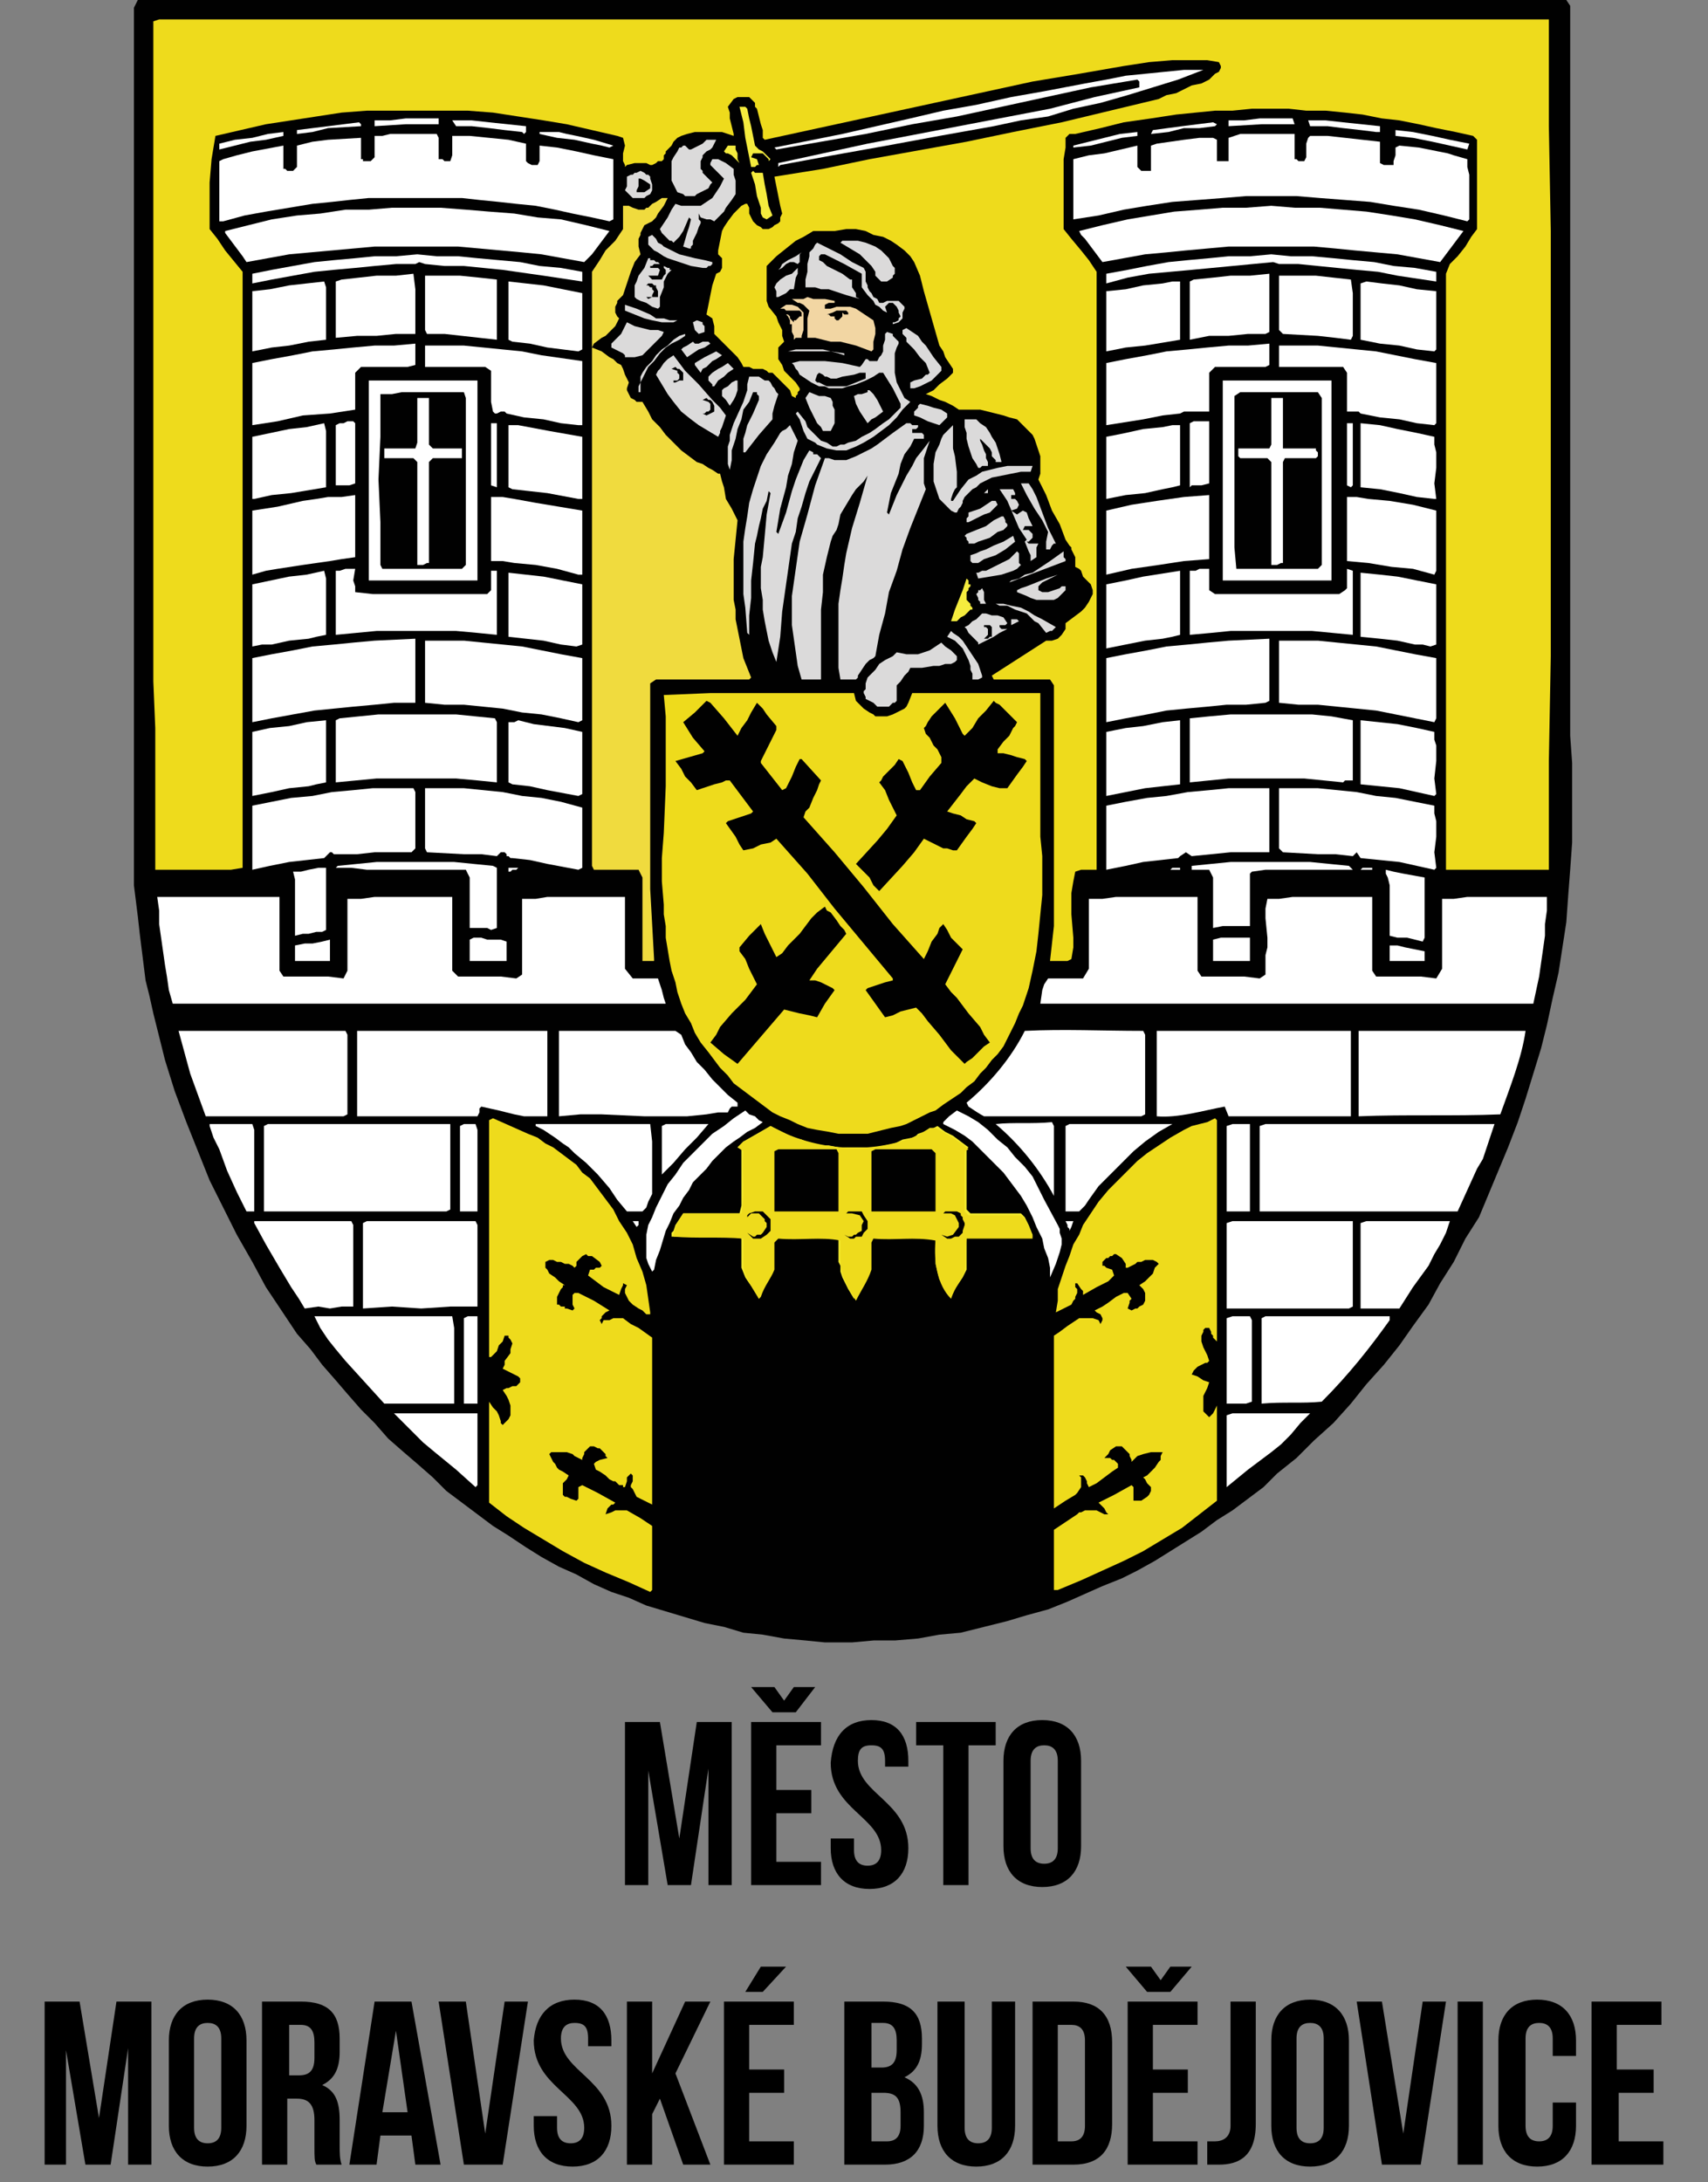 <?xml version="1.0" encoding="utf-8"?>
<!-- Generator: Adobe Illustrator 26.3.1, SVG Export Plug-In . SVG Version: 6.00 Build 0)  -->
<svg version="1.2" baseProfile="tiny" id="Layer_1" xmlns="http://www.w3.org/2000/svg" xmlns:xlink="http://www.w3.org/1999/xlink"
	 x="0px" y="0px" width="88px" height="112.4px" viewBox="0 0 88 112.4" overflow="visible" xml:space="preserve">
<rect x="0" y="0" width="88" height="112.4" fill="#808080" stroke="none"/>
<polygon fill="#010101" points="42.5,84.6 41.5,84.5 40.4,84.4 39.3,84.2 38.3,84.1 37.3,83.8 36.3,83.6 35.3,83.3 34.3,83 
	33.3,82.7 32.4,82.3 31.5,82 30.6,81.6 29.7,81.1 28.8,80.7 27.9,80.2 27.1,79.7 26.2,79.1 25.4,78.6 24.6,78 23.8,77.4 23,76.8 
	22.3,76.1 21.5,75.4 20.8,74.8 20,74.1 19.3,73.3 18.6,72.6 17.9,71.8 17.3,71.1 16.6,70.3 16,69.5 15.3,68.7 14.5,67.5 13.7,66.3 
	13,65 12.2,63.6 11.5,62.2 10.8,60.8 10.2,59.3 9.6,57.8 9,56.2 8.5,54.6 8.3,53.8 8.1,53 7.9,52.2 7.7,51.3 7.5,50.5 7.4,49.7 
	7.3,48.9 7.2,48.1 7.1,47.2 7,46.4 6.9,45.6 6.9,44.8 6.9,0.4 7.1,0 8.9,0 10.8,0 12.6,0 14.4,0 66.5,0 80.7,0 80.9,0.3 80.9,37.9 
	81,39.3 81,40.7 81,42 81,43.4 80.9,44.8 80.8,46.1 80.7,47.5 80.5,48.8 80.3,50.1 80,51.4 79.7,52.8 79.4,54 79,55.3 78.6,56.6 
	78.2,57.8 77.7,59.1 77.2,60.3 76.7,61.5 76.2,62.7 75.5,63.8 74.9,65 74.2,66.1 73.6,67.2 72.8,68.3 72.1,69.3 71.3,70.3 
	70.4,71.3 69.6,72.3 68.7,73.3 67.7,74.2 66.8,75.1 65.8,75.9 65.1,76.6 64.3,77.2 63.5,77.8 62.7,78.3 61.9,78.9 61.1,79.4 
	60.3,79.9 59.5,80.4 58.6,80.9 57.8,81.3 56.8,81.7 55.9,82.1 55,82.5 54,82.9 52.9,83.2 51.9,83.5 50.7,83.8 49.5,84.1 48.4,84.2 
	47.3,84.4 46.1,84.5 45,84.5 43.9,84.6 42.7,84.6 "/>
<polygon fill="#EEDB1C" points="33.5,82 32.4,81.5 31.2,81 30.1,80.5 29,79.9 28,79.3 27,78.7 26.1,78.1 25.2,77.4 25.2,72.2 
	25.4,72.5 25.5,72.6 25.6,72.7 25.7,72.9 25.8,73.2 25.8,73.3 25.9,73.4 26.2,73.1 26.3,72.9 26.3,72.8 26.3,72.6 26.3,72.4 
	26.2,72.1 26.1,71.9 25.9,71.6 26.1,71.5 26.2,71.5 26.4,71.4 26.5,71.4 26.6,71.4 26.7,71.3 26.8,71.2 26.8,71 26.7,70.9 
	26.5,70.8 26.3,70.7 25.9,70.5 26,70.3 26,70.1 26.3,69.7 26.3,69.6 26.3,69.5 26.4,69.2 26.3,69 26.2,68.9 26.2,68.8 26.2,68.8 
	26,68.8 25.9,69.1 25.7,69.3 25.6,69.6 25.3,69.9 25.2,69.9 25.2,57.7 25.4,57.6 26.3,58 27.2,58.4 27.7,58.6 28.1,58.9 28.5,59.1 
	28.9,59.4 29.3,59.7 29.7,60 30,60.4 30.4,60.7 30.7,61.1 31,61.5 31.3,61.9 31.6,62.3 31.9,62.9 32.3,63.5 32.6,64.1 32.8,64.8 
	33.1,65.5 33.3,66.2 33.4,66.9 33.5,67.6 33.5,67.7 33.3,67.7 33.2,67.6 33.1,67.5 32.9,67.4 32.6,67.2 32.5,67.1 32.4,67 
	32.2,66.6 32.2,66.4 32.3,66.2 32.1,66.1 32.1,66.2 32,66.4 31.9,66.7 31.5,66.5 31.1,66.3 30.7,66 30.3,65.7 30.4,65.4 30.6,65.4 
	30.7,65.3 30.9,65.3 31,65.2 30.9,65 30.5,64.7 30.3,64.7 30.2,64.6 30,64.7 29.8,64.9 29.8,64.9 29.8,64.9 29.7,65 29.7,65.2 
	29.6,65.3 29.5,65.2 29.3,65.1 29.1,65.1 28.9,65 28.7,65 28.5,64.9 28.3,64.9 28.1,65 28.1,65.1 28.1,65.3 28.2,65.4 28.3,65.6 
	28.6,65.8 28.8,66 29.1,66.2 29,66.2 29,66.3 28.9,66.4 28.8,66.6 28.7,66.8 28.7,67.1 28.7,67.2 28.8,67.2 28.9,67.3 29.1,67.3 
	29.1,67.4 29.2,67.4 29.5,67.5 29.6,67.4 29.5,67.2 29.5,67.1 29.5,66.9 29.5,66.8 29.5,66.7 29.6,66.6 29.8,66.6 30.6,67 
	31.4,67.5 31.2,67.6 31.1,67.7 31,67.8 31,67.9 30.9,68 31,68.2 31.1,68 31.4,68 31.6,67.9 31.8,67.9 32.1,67.9 32.5,68.2 
	32.9,68.4 33.6,68.9 33.6,77.5 33.2,77.3 33,77.2 32.8,77.1 32.7,76.9 32.6,76.7 32.5,76.6 32.5,76.5 32.6,76.3 32.6,76.1 32.6,76 
	32.5,75.9 32.3,76.1 32.3,76.2 32.3,76.3 32.2,76.6 32.1,76.6 32.1,76.5 31.9,76.5 31.8,76.4 31.7,76.3 31.6,76.3 31.4,76.2 
	31.2,76 30.9,75.8 30.7,75.7 30.6,75.4 30.7,75.3 30.9,75.2 31.3,75.1 31.2,75 31.2,74.9 30.9,74.6 30.8,74.6 30.6,74.5 30.5,74.5 
	30.4,74.5 30.3,74.6 30.1,74.8 30.1,74.9 30,75.1 30,75.2 29.8,75.1 29.6,75 29.5,74.9 29.2,74.8 29,74.8 28.9,74.8 28.7,74.8 
	28.6,74.8 28.4,74.8 28.3,74.9 28.4,75.1 28.5,75.3 28.6,75.4 28.7,75.6 28.8,75.7 29,75.8 29.3,76 29.2,76.2 29.1,76.3 29,76.4 
	29,76.5 29,76.6 29,76.7 29,76.9 29,77 29.1,77.1 29.2,77.1 29.4,77.2 29.7,77.3 29.8,77.2 29.8,77.1 29.8,76.9 29.8,76.8 
	29.8,76.6 30,76.5 30.2,76.6 30.4,76.7 30.8,76.9 31.7,77.4 31.6,77.5 31.5,77.5 31.4,77.6 31.3,77.7 31.2,78 31.5,77.9 31.7,77.8 
	31.9,77.8 32.3,77.8 33,78.2 33.3,78.4 33.6,78.6 33.6,81.9 "/>
<polygon fill="#EEDB1C" points="54.3,81.9 54.3,78.8 54.9,78.4 55.2,78.2 55.5,78 55.6,77.9 55.7,77.9 55.9,77.8 56,77.8 56.2,77.8 
	56.5,77.8 56.7,77.9 56.9,78 57.1,78 57,77.9 56.9,77.7 56.7,77.5 56.6,77.4 57,77.2 57.4,77 58.3,76.5 58.4,76.6 58.4,76.6 
	58.4,76.7 58.4,76.9 58.4,77.1 58.4,77.3 58.8,77.3 59.1,77.1 59.2,77 59.3,76.8 59.3,76.7 59.3,76.6 59.2,76.5 59.1,76.4 59,76.2 
	58.9,76.1 59.1,76 59.3,75.8 59.5,75.6 59.7,75.3 59.8,75.2 59.8,75.1 59.8,75 59.9,74.8 59.7,74.8 59.6,74.8 59.3,74.8 58.9,74.9 
	58.6,75 58.3,75.3 58.3,75.2 58.2,75 58.2,74.9 58.1,74.8 57.8,74.5 57.5,74.5 57.2,74.7 57.1,74.9 57,75 56.9,75.1 57.1,75.1 
	57.2,75.1 57.3,75.2 57.4,75.2 57.6,75.4 57.6,75.5 57.6,75.5 57.6,75.6 57.3,75.8 56.9,76.1 56.5,76.4 56.3,76.5 56.1,76.6 
	56,76.4 56,76.3 55.9,76.1 55.8,76 55.6,76 55.7,76.1 55.7,76.3 55.7,76.5 55.7,76.6 55.5,76.9 55.4,77 54.9,77.3 54.3,77.7 
	54.3,76.6 54.3,75.5 54.3,73.3 54.3,71 54.3,68.8 54.6,68.6 55,68.3 55.3,68.1 55.6,67.9 55.9,67.9 56.1,67.9 56.3,67.9 56.6,68 
	56.7,68.2 56.8,68 56.8,67.9 56.8,67.9 56.7,67.7 56.5,67.6 56.4,67.5 56.8,67.3 57.1,67.1 57.5,66.8 57.9,66.6 58.1,66.6 
	58.3,66.9 58.2,67 58.2,67.1 58.1,67.4 58.3,67.5 58.5,67.4 58.6,67.4 58.7,67.3 58.9,67.2 59,67 59,66.7 59,66.6 59,66.6 
	58.9,66.4 58.8,66.3 58.7,66.2 59,66 59.2,65.8 59.4,65.6 59.5,65.3 59.7,65.1 59.6,65 59.4,64.9 59.2,64.9 59,64.9 58.8,65 
	58.6,65 58.5,65.1 58.3,65.2 58.1,65.3 58,65.3 58,65.1 57.8,64.8 57.5,64.6 57.4,64.6 57.3,64.7 57.2,64.7 57.1,64.8 57,64.8 
	56.9,64.9 56.8,65 56.8,65.1 56.8,65.1 56.8,65.2 56.9,65.2 57,65.3 57.3,65.4 57.4,65.7 57.1,66 56.5,66.3 55.8,66.7 55.8,66.5 
	55.7,66.4 55.5,66.1 55.4,66.1 55.4,66.2 55.4,66.3 55.5,66.4 55.5,66.6 55.4,66.8 55.4,66.9 55.3,67 55.2,67.2 55,67.3 54.8,67.4 
	54.6,67.5 54.4,67.6 54.5,67 54.5,66.4 54.7,65.8 54.9,65.2 55.1,64.7 55.3,64.1 55.6,63.6 55.8,63.1 56.2,62.5 56.6,61.9 
	57.1,61.3 57.6,60.8 58.1,60.3 58.6,59.8 59.1,59.4 59.7,59 60.3,58.6 61,58.2 61.4,58 61.8,57.9 62.2,57.8 62.6,57.6 62.7,57.7 
	62.7,69.1 62.5,68.9 62.5,68.8 62.4,68.7 62.4,68.6 62.3,68.4 62.2,68.4 62.1,68.4 62,68.5 62,68.6 61.9,68.8 61.9,69.1 62,69.4 
	62.1,69.6 62.2,69.8 62.3,70.1 62.3,70.1 62.2,70.2 62.1,70.2 61.9,70.3 61.7,70.4 61.5,70.6 61.4,70.8 61.7,70.9 62,71.1 
	62.3,71.2 62.2,71.5 62,71.9 62,72.1 62,72.3 62,72.5 62,72.7 62.3,73 62.5,72.8 62.7,72.4 62.7,72.3 62.7,77.3 61.8,78 60.9,78.7 
	59.9,79.3 58.9,79.9 57.9,80.4 56.8,80.9 55.7,81.4 54.5,81.9 "/>
<polygon fill="#FFFFFF" points="24.5,76.6 23.5,75.7 22.4,74.8 21.8,74.3 21.3,73.8 20.8,73.3 20.3,72.8 24.6,72.8 24.6,76.5 "/>
<polygon fill="#FFFFFF" points="63.2,76.6 63.2,72.9 63.5,72.8 67.5,72.8 67,73.3 66.5,73.9 66,74.4 65.5,74.8 64.3,75.7 "/>
<polygon fill="#FFFFFF" points="19.8,72.3 18.8,71.2 17.8,70.1 17.3,69.5 16.9,69 16.5,68.4 16.2,67.8 23.3,67.8 23.4,68.4 
	23.4,68.9 23.4,70 23.4,71.2 23.4,72.3 "/>
<polygon fill="#FFFFFF" points="24.1,67.8 23.9,67.9 23.9,72.3 24.6,72.3 24.6,71.2 24.6,70 24.6,68.9 24.6,68.4 24.6,67.8 "/>
<polygon fill="#FFFFFF" points="63.2,72.3 63.2,67.9 63.5,67.8 64.4,67.8 64.5,68 64.5,72.2 64.2,72.3 63.9,72.3 63.6,72.3 "/>
<path fill="#FFFFFF" d="M65,72.3v-4.4l0.2-0.1h6.4V68c-1,1.4-2.1,2.8-3.5,4.2C67.1,72.3,66.1,72.2,65,72.3"/>
<polygon fill="#FFFFFF" points="15.7,67.4 15.4,66.9 15,66.3 14.4,65.3 13.7,64.1 13.1,63 13.1,62.9 18.1,62.9 18.2,63.1 18.2,67.3 
	17.9,67.3 17.6,67.3 17,67.4 16.4,67.3 "/>
<polygon fill="#FFFFFF" points="18.7,67.4 18.7,63 18.9,62.9 24.5,62.9 24.6,63.1 24.6,67.3 23.9,67.3 23.2,67.3 21.7,67.4 
	20.2,67.3 "/>
<polygon fill="#FFFFFF" points="63.2,67.4 63.2,63 63.5,62.9 69.7,62.9 69.7,67.3 69.5,67.4 "/>
<polygon fill="#FFFFFF" points="70.1,67.4 70.1,63 70.4,62.9 74.7,62.9 74.5,63.5 74.2,64.1 73.9,64.6 73.6,65.2 72.8,66.3 
	72.1,67.4 "/>
<polygon fill="#F3EA2D" points="39.1,66.9 38.9,66.5 38.6,66.1 38.4,65.8 38.2,65.3 38.2,63.8 37.8,63.7 37.3,63.7 36.4,63.7 
	35.5,63.7 34.6,63.7 34.6,63.5 34.7,63.4 34.8,63.1 35,62.8 35.2,62.5 38.1,62.5 38.2,62.1 38.2,61.7 38.2,61.3 38.2,60.9 
	38.2,60.1 38.2,59.6 38.2,59.2 38,59.1 38.3,58.8 39,58.4 39.7,58 40.1,58.2 40.5,58.4 40.9,58.6 41.3,58.7 41.8,58.9 42.3,59 
	42.7,59 43.2,59.1 43.7,59.1 44.2,59.1 44.7,59.1 45.1,59.1 45.6,59 46.1,58.9 46.5,58.7 47,58.6 47.2,58.5 47.3,58.4 47.6,58.3 
	47.9,58.1 48.1,58.1 48.3,58 48.7,58.3 49.1,58.5 49.5,58.8 49.9,59.1 49.8,59.2 49.8,62.3 50,62.5 52.6,62.5 52.8,62.7 52.9,62.9 
	53,63.1 53.2,63.6 53.2,63.7 49.8,63.7 49.8,63.9 49.8,64.1 49.8,64.5 49.8,65 49.8,65.4 49.6,65.8 49.4,66.1 49.2,66.4 49,66.8 
	48.8,66.5 48.6,66.2 48.4,65.9 48.3,65.5 48.2,65.1 48.2,64.7 48.2,64.3 48.2,63.8 47.8,63.8 47.4,63.7 47,63.7 46.6,63.7 
	45.8,63.7 45.4,63.7 45,63.7 44.8,63.9 44.8,65.3 44.7,65.7 44.5,66.1 44,66.9 43.7,66.4 43.4,65.8 43.3,65.5 43.3,65.2 43.2,65 
	43.2,64.7 43.2,64.3 43.2,63.8 42.8,63.8 42.4,63.7 42,63.7 41.6,63.7 40.8,63.7 40.4,63.7 40,63.7 39.8,63.9 39.8,65.3 39.7,65.7 
	39.5,66 39.3,66.3 39.2,66.7 "/>
<path fill="#EEDB1C" d="M39.1,66.9c-0.3-0.5-0.6-0.9-0.8-1.6v-1.5c-1.2-0.1-2.4,0-3.6-0.1c0-0.4,0.3-0.9,0.5-1.2h3
	c0.2-1.1,0-2.1,0.1-3.2L38,59.1l0.3-0.3c0.5-0.2,0.9-0.5,1.4-0.8c2.1,1.2,4.9,1.5,7.3,0.6c0.4-0.1,0.7-0.5,1.2-0.5
	c0.6,0.3,1.1,0.6,1.7,1.1l-0.2,0.1v3.1l0.2,0.2h2.7l0.2,0.2c0.2,0.3,0.3,0.6,0.4,0.9v0.1h-3.4c-0.1,0.6,0,1.1-0.1,1.7
	c-0.2,0.5-0.5,0.8-0.7,1.4c-0.7-0.7-0.9-1.9-0.8-3c-1.1-0.2-2.1,0-3.2-0.1l-0.1,0.2v1.4c-0.2,0.6-0.5,1-0.8,1.6
	c-0.2-0.3-0.4-0.7-0.6-1.1c-0.3-0.8-0.2-1.4-0.2-2c-1-0.2-2.1,0-3.2-0.1l-0.2,0.2v1.4c-0.2,0.5-0.5,0.8-0.7,1.4L39.1,66.9z"/>
<polygon fill="#FFFFFF" points="54.1,65.8 54.1,65.6 54.1,65.3 54,64.8 53.8,64.3 53.7,63.8 53.4,63.2 53.2,62.7 52.9,62.1 
	52.6,61.6 52.3,61.2 52,60.8 51.7,60.4 51.3,60 50.9,59.6 50.5,59.2 50.1,58.8 49.7,58.5 49.2,58.2 48.6,57.9 48.6,57.8 48.7,57.7 
	48.9,57.5 49.3,57.2 49.9,57.5 50.4,57.8 50.9,58.2 51.4,58.7 51.9,59.1 52.3,59.6 52.8,60.1 53.2,60.6 53.5,61.2 53.8,61.8 
	54.5,63.1 54.6,63.3 54.6,63.5 54.7,63.8 54.7,64.1 54.6,64.5 54.5,64.8 54.4,65.1 "/>
<polygon fill="#FFFFFF" points="33.6,65.5 33.5,65.3 33.4,65.1 33.3,64.8 33.3,64.6 33.3,64.3 33.3,64.1 33.3,63.8 33.3,63.6 
	33.4,63.1 33.6,62.7 33.8,62.2 34,61.8 34.2,61.4 34.4,61 34.8,60.5 35.2,59.9 35.7,59.4 36.2,58.9 36.7,58.4 37.3,58 37.8,57.6 
	38.4,57.2 38.6,57.4 38.9,57.5 39.1,57.7 39.3,57.8 38.9,58.1 38.5,58.3 38.1,58.6 37.8,58.8 37.4,59.1 37,59.5 36.7,59.8 
	36.4,60.2 36.1,60.5 35.7,60.9 35.5,61.3 35.2,61.7 35,62.1 34.7,62.5 34.5,63 34.3,63.4 34,64.4 33.8,64.9 33.7,65.4 "/>
<polygon fill="#010101" points="38.8,63.8 38.6,63.6 38.4,63.4 38.3,63.2 38.4,63.4 38.5,63.5 38.8,63.7 38.9,63.7 39,63.6 
	39.2,63.6 39.3,63.5 39.5,63.2 39.5,63 39.4,62.9 39.4,62.8 39.3,62.7 39.2,62.6 39.1,62.5 38.7,62.5 38.5,62.7 38.5,62.6 
	38.6,62.5 38.9,62.4 39.3,62.4 39.4,62.5 39.5,62.6 39.6,62.7 39.7,62.8 39.7,62.9 39.7,63.1 39.7,63.4 39.6,63.5 39.5,63.6 
	39.2,63.8 "/>
<polygon fill="#010101" points="43.8,63.8 43.5,63.6 43.7,63.7 43.9,63.7 44,63.6 44.1,63.6 44.2,63.5 44.4,63.4 44.4,63.3 
	44.4,63.2 44.4,63.1 44.5,62.9 44.3,62.6 43.9,62.5 43.6,62.5 43.7,62.4 43.9,62.4 44,62.4 44.2,62.4 44.4,62.4 44.5,62.6 
	44.7,62.9 44.7,63.2 44.7,63.3 44.6,63.4 44.5,63.5 44.4,63.7 44.1,63.7 44,63.8 "/>
<polygon fill="#010101" points="48.8,63.8 48.5,63.6 48.3,63.3 48.5,63.6 48.8,63.7 49.1,63.6 49.4,63.2 49.4,63 49.3,62.8 
	49.2,62.6 49,62.5 48.9,62.5 48.6,62.5 48.7,62.4 48.8,62.4 48.8,62.4 49.1,62.4 49.3,62.4 49.5,62.5 49.5,62.6 49.6,62.7 
	49.6,62.8 49.7,63 49.7,63.1 49.6,63.4 49.6,63.5 49.5,63.6 49.5,63.6 49.4,63.7 49.3,63.7 49.2,63.7 49,63.8 "/>
<polygon fill="#FFFFFF" points="55.2,62.9 55.1,62.9 55,62.9 54.9,62.9 54.9,62.9 55,63.1 55,63.2 55.1,63.3 55.1,63.4 55.2,63.2 
	55.3,62.9 "/>
<polygon fill="#FFFFFF" points="32.6,62.9 32.8,63.2 32.8,63.2 32.9,63.1 32.9,63 32.9,62.9 32.9,62.9 "/>
<polygon fill="#FFFFFF" points="12.7,62.4 12.2,61.4 11.7,60.3 11.3,59.2 11,58.6 10.8,58 10.8,57.9 13,57.9 13.1,58.2 13.1,62.4 
	"/>
<polygon fill="#FFFFFF" points="13.6,62.4 13.6,58 13.8,57.9 23.2,57.9 23.2,62.3 23,62.4 13.6,62.4 "/>
<polygon fill="#FFFFFF" points="23.9,57.9 23.7,58 23.7,62.4 23.7,62.4 24,62.4 24.2,62.4 24.4,62.4 24.6,62.4 24.6,58.2 24.5,57.9 
	"/>
<polygon fill="#FFFFFF" points="32.3,62.4 31.8,61.8 31.4,61.2 30.8,60.5 30.2,59.9 29.6,59.4 29.3,59.1 29,58.9 28.6,58.6 
	28.3,58.4 28,58.2 27.6,58 27.6,57.9 33.5,57.9 33.6,58.8 33.6,59.7 33.6,60.6 33.6,61.5 33.4,61.9 33.3,62.2 33.1,62.4 32.3,62.4 
	"/>
<polygon fill="#010101" points="39.9,62.4 39.9,59.3 40.1,59.2 43.1,59.2 43.2,59.4 43.2,62.4 42.8,62.4 42.3,62.4 41.5,62.4 
	40.7,62.4 39.9,62.4 "/>
<polygon fill="#010101" points="44.9,62.4 44.9,59.3 45.1,59.2 48,59.2 48.2,59.4 48.2,62.4 47.7,62.4 47.3,62.4 46.5,62.4 
	45.7,62.4 44.9,62.4 "/>
<polygon fill="#FFFFFF" points="54.9,62.4 54.9,58 55.1,57.9 60.4,57.9 59.7,58.3 59,58.8 58.4,59.3 57.8,59.9 57.2,60.5 56.6,61.1 
	56.1,61.8 55.9,62.1 55.6,62.4 54.9,62.4 "/>
<polygon fill="#FFFFFF" points="63.2,62.4 63.2,58 63.5,57.9 64.4,57.9 64.4,58.5 64.4,59 64.4,60.2 64.4,61.3 64.4,62.4 63.2,62.4 
	"/>
<polygon fill="#FFFFFF" points="64.9,62.4 64.9,58 65.2,57.9 77,57.9 76.8,58.5 76.6,59.1 76.4,59.7 76.1,60.2 75.6,61.3 75.1,62.4 
	64.9,62.4 "/>
<path fill="#FFFFFF" d="M54.3,61.6c-0.7-1.3-1.7-2.6-3-3.7c0.9-0.1,1.9,0,2.9-0.1l0.1,0.2L54.3,61.6L54.3,61.6z"/>
<polygon fill="#FFFFFF" points="34.1,60.5 34.1,58 34.3,57.9 36.5,57.9 35.9,58.6 35.3,59.2 34.7,59.9 "/>
<polygon fill="#EEDB1C" points="43.2,58.4 42.7,58.3 42.1,58.2 41.6,58.1 41.1,57.9 40.7,57.7 40.2,57.5 39.8,57.3 39.4,57 39,56.7 
	38.6,56.4 38.2,56.1 37.8,55.8 37.5,55.4 37.1,55 36.8,54.6 36.5,54.2 36.1,53.7 35.8,53.2 35.6,52.7 35.3,52.2 35.1,51.7 
	34.9,51.1 34.8,50.6 34.6,50 34.5,49.5 34.4,48.9 34.3,48.3 34.3,47.7 34.2,47.1 34.2,46.6 34.1,45.4 34.1,44.2 34.2,42.9 
	34.3,40.5 34.3,39.3 34.3,38.1 34.3,36.9 34.2,35.8 36.6,35.7 39.1,35.7 41.5,35.7 44,35.7 44.1,36.1 44.2,36.2 44.3,36.3 
	44.4,36.4 44.5,36.5 44.8,36.7 45,36.8 45.1,36.9 45.4,36.9 45.7,36.9 46,36.8 46.2,36.7 46.6,36.5 46.7,36.4 46.8,36.2 47,35.7 
	53.6,35.7 53.6,37.3 53.6,38.9 53.6,40.5 53.6,42.1 53.6,43.1 53.7,44.1 53.7,45.1 53.7,46.1 53.6,47.1 53.5,48.1 53.4,49 53.2,50 
	53,50.9 52.7,51.8 52.5,52.2 52.3,52.7 52.1,53.1 51.9,53.5 51.7,53.9 51.4,54.3 51.1,54.6 50.8,55 50.5,55.3 50.2,55.7 49.8,56 
	49.5,56.3 49.2,56.5 48.9,56.7 48.6,56.9 48.2,57.2 47.9,57.3 47.5,57.5 47.1,57.7 46.7,57.9 46.4,58 45.9,58.1 45.5,58.2 
	45.1,58.3 44.7,58.4 44.2,58.4 43.8,58.4 43.4,58.4 "/>
<polygon fill="#FFFFFF" points="10.6,57.5 10.2,56.4 9.8,55.3 9.5,54.2 9.2,53.1 17.8,53.1 17.9,53.3 17.9,57.4 17.7,57.5 
	10.5,57.5 "/>
<polygon fill="#FFFFFF" points="18.4,57.5 18.4,53.1 28.2,53.1 28.2,57.5 27.8,57.5 27.4,57.5 27,57.5 26.5,57.4 25.7,57.2 24.8,57 
	24.7,57.1 24.7,57.2 24.7,57.3 24.6,57.5 "/>
<polygon fill="#FFFFFF" points="28.8,57.5 28.8,53.1 34.8,53.1 35.1,53.3 35.3,53.8 35.6,54.2 35.9,54.7 36.3,55.1 36.7,55.6 
	37.1,56 37.5,56.4 38,56.8 38,57 37.8,57 37.7,57 37.6,57.1 37.5,57.3 37,57.3 36.4,57.4 35.4,57.5 34.3,57.5 33.2,57.5 31,57.4 
	29.9,57.4 "/>
<path fill="#FFFFFF" d="M50.7,57.5c-0.2-0.1-0.5-0.3-0.8-0.5l-0.1-0.2c1.2-1,2.3-2.3,3-3.7c2-0.1,4,0,6.1,0l0.1,0.2v4.1l-0.2,0.1
	L50.7,57.5L50.7,57.5z"/>
<path fill="#FFFFFF" d="M59.6,57.5v-4.4h10v4.4h-6.3L63.1,57C62,57.2,60.7,57.6,59.6,57.5"/>
<path fill="#FFFFFF" d="M70,57.5v-4.4h8.6c-0.2,1.4-0.8,2.9-1.3,4.3C74.9,57.5,72.4,57.4,70,57.5"/>
<polygon fill="#010101" points="38,54.8 37.3,54.3 36.6,53.7 36.9,53.3 37.1,52.9 37.7,52.2 38.4,51.5 39,50.7 38.8,50.3 38.6,49.9 
	38.4,49.4 38.1,49 38.1,48.8 38.6,48.2 38.9,47.9 39,47.8 39.2,47.6 39.4,48.1 39.6,48.5 39.8,48.9 40,49.3 40.3,49.1 40.6,48.7 
	41.2,48.1 41.8,47.3 42.1,47 42.5,46.7 42.6,46.9 42.8,47 43.1,47.4 43.3,47.7 43.5,47.9 43.6,48.1 43.1,48.7 42.6,49.3 42.1,49.9 
	41.7,50.5 42,50.5 42.3,50.6 42.9,50.9 43,51 42.5,51.7 42.1,52.4 41.7,52.3 41.2,52.2 40.8,52.1 40.4,52 39.2,53.4 "/>
<polygon fill="#010101" points="49.7,54.8 49,54.1 48.4,53.3 47.8,52.6 47.5,52.2 47.2,51.9 46.8,52 46.4,52.1 46,52.3 45.6,52.4 
	45.1,51.7 44.6,51 44.7,50.9 45.3,50.7 45.6,50.6 46,50.5 46,50.4 43,46.8 41.6,45 40,43.2 39.7,43.4 39.2,43.5 38.8,43.7 
	38.3,43.8 38.1,43.5 37.9,43.1 37.4,42.4 37.5,42.3 37.8,42.2 38.1,42.1 38.7,41.9 38.8,41.8 37.6,40.2 37.4,40.2 37.2,40.3 
	36.8,40.4 35.9,40.7 35.6,40.3 35.3,40 35.1,39.6 34.8,39.2 35.5,39 36.2,38.8 36.3,38.7 35.7,38 35.2,37.2 35.8,36.7 36.1,36.4 
	36.4,36.1 36.6,36.2 37.3,37 38,37.9 38.2,37.5 38.5,37.1 38.7,36.7 39,36.2 39.3,36.5 39.5,36.8 40,37.4 40,37.6 39.6,38.4 
	39.4,38.8 39.2,39.2 39.2,39.3 40.3,40.7 40.5,40.6 40.6,40.4 40.8,40 41,39.5 41.2,39.1 41.3,39.1 42.3,40.2 42.2,40.4 42.1,40.7 
	42,40.9 41.9,41.1 41.7,41.6 41.5,41.8 41.4,42.1 43,43.9 44.5,45.7 46,47.6 47.6,49.4 47.7,49.2 47.8,49 48,48.5 48.3,48.1 
	48.4,47.8 48.6,47.6 48.8,47.9 49,48.3 49.6,48.9 49.1,49.9 48.7,50.7 49,51.1 49.3,51.4 49.9,52.2 50.5,52.9 50.7,53.3 51,53.7 
	50.7,53.9 50.4,54.2 50.1,54.5 49.8,54.7 "/>
<polygon fill="#FFFFFF" points="28.2,52.4 21.8,52.4 15.4,52.4 12.2,52.4 9,52.4 15.4,52.4 21.8,52.4 28.2,52.4 31.4,52.4 
	34.6,52.4 "/>
<polygon fill="#FFFFFF" points="72.4,52.4 66,52.4 59.6,52.4 56.4,52.4 53.2,52.4 59.7,52.4 66,52.4 72.4,52.4 75.6,52.4 78.8,52.4 
	"/>
<polygon fill="#FFFFFF" points="8.9,51.7 8.7,51 8.6,50.3 8.5,49.7 8.4,49 8.3,48.3 8.2,47.6 8.2,46.9 8.1,46.2 14.4,46.2 14.4,50 
	14.6,50.3 14.9,50.3 15.3,50.3 16.1,50.3 16.9,50.3 17.7,50.4 17.9,50 17.9,46.3 18.6,46.3 19.3,46.2 20.6,46.2 22,46.2 23.3,46.2 
	23.3,50 23.6,50.3 24,50.3 24.3,50.3 25.1,50.3 25.8,50.3 26.6,50.4 26.9,50.2 26.9,49.7 26.9,49.2 26.9,48.3 26.9,47.3 26.9,46.3 
	27.6,46.3 28.2,46.2 29.5,46.2 30.9,46.2 32.2,46.2 32.2,47.1 32.2,48.1 32.2,49 32.2,49.9 32.6,50.4 33.9,50.4 34,50.7 34.1,51 
	34.2,51.4 34.3,51.7 9,51.7 "/>
<polygon fill="#FFFFFF" points="53.6,51.7 53.7,51 53.8,50.7 54,50.4 55.8,50.4 56.1,49.9 56.1,46.3 56.8,46.3 57.5,46.2 58.9,46.2 
	60.3,46.2 61.7,46.2 61.7,50 61.9,50.3 62.2,50.3 62.6,50.3 63.3,50.3 64.1,50.3 64.9,50.4 65.2,50.2 65.2,49.7 65.2,49.2 
	65.3,48.8 65.3,48.3 65.2,47.3 65.2,46.8 65.3,46.3 65.9,46.3 66.6,46.2 67.9,46.2 69.3,46.2 70.7,46.2 70.7,50 70.9,50.3 
	71.3,50.3 71.7,50.3 72.4,50.3 73.2,50.3 74,50.4 74.3,49.9 74.3,46.3 74.9,46.3 75.6,46.2 77,46.2 78.3,46.2 79.7,46.2 79.7,46.9 
	79.6,47.6 79.6,48.2 79.5,48.9 79.3,50.3 79,51.7 72.6,51.7 69.5,51.7 66.3,51.7 53.8,51.7 "/>
<polygon fill="#FFFFFF" points="15.2,49.5 15.2,48.7 15.7,48.6 16.1,48.6 16.6,48.5 17,48.4 17,49.5 "/>
<polygon fill="#FFFFFF" points="24.2,49.5 24.2,48.4 24.4,48.3 24.8,48.3 25.1,48.4 25.5,48.4 25.8,48.4 26.1,48.5 26.1,49.5 
	25.9,49.5 25.7,49.5 25.2,49.5 24.7,49.5 "/>
<polygon fill="#F0DB3E" points="33.1,49.5 33.1,45.2 32.9,44.8 32.6,44.8 32.4,44.8 31.8,44.8 31.2,44.8 30.6,44.8 30.5,44.6 
	30.5,14 30.9,13.4 31.2,12.9 31.7,12.4 32.1,11.8 32.1,10.6 32.3,10.6 32.4,10.6 32.6,10.7 32.9,10.8 33,10.8 33.2,10.8 33.3,10.7 
	33.4,10.7 33.6,10.5 33.8,10.4 34.1,10.2 34.4,10.2 34.2,10.6 33.9,11 33.8,11.2 33.6,11.4 33.4,11.5 33.2,11.6 33.1,11.8 33,12 
	33,12.1 32.9,12.3 32.9,12.5 32.9,12.7 33,13.1 32.7,13.5 32.5,14 32.3,14.6 32.1,15.2 32,15.3 31.9,15.4 31.8,15.5 31.8,15.6 
	31.7,15.8 31.7,15.9 31.7,16.1 31.8,16.3 31.9,16.4 31.8,16.6 31.7,16.8 31.5,17 31.4,17.1 31.2,17.3 31,17.4 30.6,17.7 30.5,17.9 
	31,18.1 31.4,18.4 31.6,18.5 31.8,18.7 32,18.8 32.1,19 32.2,19.3 32.3,19.5 32.4,19.7 32.3,20 32.3,20.1 32.4,20.3 32.5,20.5 
	32.7,20.6 32.8,20.7 33,20.7 33.1,20.7 33.4,21.2 33.6,21.6 34,22 34.3,22.4 34.7,22.8 35.1,23.2 35.5,23.5 35.9,23.8 36.2,23.9 
	36.5,24.1 36.7,24.2 37,24.4 37.1,24.4 37.2,24.8 37.3,25.1 37.4,25.7 37.7,26.2 38,26.8 37.9,27.8 37.8,28.8 37.8,29.9 37.8,30.9 
	37.9,31.4 37.9,31.9 38,32.4 38.1,32.9 38.2,33.4 38.3,33.9 38.5,34.4 38.7,34.9 38.6,35 33.8,35 33.5,35.2 33.5,37 33.5,38.8 
	33.5,42.3 33.5,44.1 33.5,45.8 33.6,47.6 33.7,49.4 33.7,49.5 33.7,49.5 33.6,49.5 33.6,49.5 33.5,49.5 33.4,49.5 33.3,49.5 "/>
<polygon fill="#EEDB1C" points="54.1,49.5 54.2,48.6 54.3,47.7 54.3,46 54.3,44.2 54.3,42.4 54.3,38.9 54.3,37.1 54.3,35.3 54.1,35 
	51.2,35 51.1,34.8 52.5,33.9 53.9,33 54.2,33 54.5,32.9 54.7,32.7 54.9,32.4 54.9,32.1 55.3,31.8 55.7,31.5 55.9,31.3 56.1,31 
	56.2,30.8 56.3,30.6 56.3,30.5 56.3,30.4 56.2,30.1 56.1,30 56,29.9 55.8,29.7 55.7,29.4 55.6,29.3 55.4,29.2 55.4,28.9 55.4,28.7 
	55.3,28.5 55.2,28.3 55.2,28.2 55.1,28.1 54.9,27.8 54.6,27 54.2,26.3 53.9,25.5 53.5,24.7 53.6,24.4 53.6,24.1 53.6,23.8 
	53.6,23.5 53.5,23.2 53.4,22.9 53.3,22.6 53.2,22.4 53,22.2 52.8,22 52.4,21.6 52,21.5 51.7,21.4 51.3,21.3 50.9,21.2 50.5,21.1 
	50.2,21.1 49.8,21.1 49.4,21.1 49.1,20.9 48.7,20.7 48.4,20.6 48.2,20.5 48,20.4 47.7,20.3 48.1,20.1 48.4,19.8 48.8,19.5 49,19.3 
	49.1,19.2 49.1,19 48.9,18.7 48.7,18.4 48.6,18.1 48.4,17.8 48.2,17.1 48,16.4 47.6,15 47.4,14.2 47.1,13.5 46.9,13.2 46.6,12.9 
	46.2,12.6 45.9,12.4 45.5,12.2 45,12.1 44.6,11.9 44.1,11.8 43.8,11.8 43.6,11.8 43,11.9 42.5,11.9 42.2,11.9 41.9,11.9 41.4,12.2 
	41,12.4 40.5,12.8 40,13.2 39.5,13.7 39.5,14.2 39.5,14.7 39.5,15 39.5,15.2 39.5,15.5 39.6,15.8 40,16.3 40.1,16.6 40.3,17 
	40.3,17.3 40.4,17.6 40.1,17.9 40.1,18 40.1,18.2 40.1,18.3 40.1,18.5 40.3,18.8 40.4,19.1 40.6,19.3 40.8,19.5 41,19.7 41.2,20 
	41.2,20 41.2,20.1 41.1,20.2 41.1,20.3 41,20.4 41,20.5 40.8,20.4 40.7,20.1 40.5,19.9 40.2,19.6 39.9,19.3 39.8,19.2 39.6,19.2 
	39.5,19.1 39.3,19 39.1,19 38.8,19 38.6,18.9 38.3,18.9 38.2,18.7 38,18.4 37.8,18.2 37.6,18 37.2,17.6 36.8,17.2 36.8,17.1 
	36.8,17 36.8,16.8 36.7,16.4 36.4,16.2 36.5,15.7 36.6,15.2 36.7,14.7 36.9,14.1 37.1,14 37.2,13.8 37.2,13.7 37.2,13.4 37.2,13.3 
	37.1,13.2 37,13.1 37,12.9 37.1,12.4 37.2,11.9 37.3,11.7 37.5,11.4 37.8,11 37.9,10.9 38.1,10.7 38.2,10.6 38.4,10.5 38.5,10.5 
	38.6,10.7 38.6,11 38.7,11.2 38.8,11.4 39,11.6 39.2,11.7 39.3,11.8 39.6,11.8 39.8,11.7 39.9,11.6 40.1,11.5 40.2,11.4 40.2,11.3 
	40.2,11.2 40.3,11 40.2,10.6 40.1,10.1 40,9.6 39.9,9.1 42.4,8.7 44.8,8.2 49.8,7.3 52.2,6.8 54.7,6.3 57.2,5.7 59.7,5.1 60.1,4.9 
	60.6,4.8 61.4,4.4 61.9,4.3 62.3,4.1 62.6,3.8 62.8,3.7 62.9,3.5 62.9,3.4 62.8,3.2 62.2,3.1 61.6,3.1 61,3.1 60.4,3.1 59.2,3.2 
	57.9,3.4 55.6,3.8 53.2,4.2 50.9,4.7 48.6,5.2 44,6.2 39.4,7.2 39.3,7.1 39.3,6.7 39.2,6.4 39,5.6 38.9,5.5 38.9,5.3 38.7,5.1 
	38.6,5 38.5,5 38.4,5 38.2,5 38,5 37.8,5.1 37.5,5.5 37.6,5.8 37.6,6.1 37.8,6.9 37.8,7 37.5,6.9 37.2,6.8 36.8,6.8 36.5,6.8 
	36.1,6.8 35.8,6.8 35.4,6.9 35.1,7 34.9,7.1 34.7,7.3 34.6,7.5 34.4,7.7 34.3,7.8 34.3,7.9 34.2,8 34.2,8.2 34.1,8.3 33.9,8.3 
	33.8,8.4 33.6,8.5 33.5,8.5 33.3,8.4 33.2,8.4 33,8.4 32.7,8.4 32.3,8.5 32.2,8.6 32.2,8.5 32.1,8.3 32.1,7.9 32.2,7.5 32.1,7.1 
	31.8,7 30.5,6.7 29.2,6.4 28,6.2 26.7,6 25.4,5.8 24.1,5.7 22.8,5.7 21.5,5.7 20.2,5.7 18.9,5.7 17.6,5.8 16.3,6 15,6.2 13.7,6.4 
	12.4,6.7 11.1,7 11,7.6 10.9,8.2 10.8,9.4 10.8,10.6 10.8,11.8 11.2,12.3 11.6,12.9 12.5,14 12.5,44.7 11.9,44.8 11.4,44.8 
	10.3,44.8 9.1,44.8 8,44.8 8,43.6 8,42.4 8,40 8,37.5 7.9,35.1 7.9,1.1 8.2,1 25.9,1 78,1 79.8,1 79.8,3.8 79.8,6.5 79.9,11.9 
	79.9,22.8 79.9,33.8 79.8,39.2 79.8,41.9 79.8,44.7 79.8,44.8 74.5,44.8 74.5,43.7 74.5,14.1 74.7,13.6 75.1,13.2 75.5,12.7 
	75.8,12.2 76.1,11.8 76.1,7.2 75.9,7 75,6.8 74,6.6 73.1,6.4 72.1,6.2 71.2,6.1 70.2,5.9 69.3,5.8 68.3,5.7 67.3,5.7 66.4,5.6 
	65.4,5.6 64.5,5.6 63.5,5.7 62.6,5.7 61.6,5.8 60.6,5.9 59.3,6.1 57.9,6.3 56.7,6.6 55.4,6.9 55.1,6.9 55,7 54.9,7.1 54.9,7.6 
	54.8,8.2 54.8,9.3 54.8,10.6 54.8,11.2 54.8,11.8 55.2,12.3 55.7,12.9 56.1,13.4 56.3,13.7 56.5,14 56.5,44.8 56,44.8 55.7,44.8 
	55.4,44.9 55.3,45.4 55.2,46 55.2,46.5 55.2,47.1 55.3,48.3 55.3,48.8 55.2,49.4 55,49.5 54.2,49.5 "/>
<polygon fill="#FFFFFF" points="62.5,49.5 62.5,48.4 62.9,48.3 63.2,48.3 63.6,48.3 64,48.3 64.4,48.3 64.4,49.5 "/>
<polygon fill="#FFFFFF" points="71.6,48.7 71.6,49.5 72,49.5 72.5,49.5 72.9,49.5 73.2,49.5 73.4,49.5 73.4,49 72.4,48.8 72,48.7 
	71.8,48.7 "/>
<polygon fill="#FFFFFF" points="73.3,48.5 72.9,48.4 72.5,48.3 72,48.3 71.6,48.2 71.6,47.8 71.6,47.3 71.6,46.5 71.6,46 71.6,45.6 
	71.5,45.2 71.4,45 71.4,44.8 71.8,44.9 72.3,45 73.4,45.2 73.4,48.3 "/>
<polygon fill="#FFFFFF" points="15.2,48.2 15.2,47.3 15.2,46.5 15.2,45.7 15.2,45.3 15.1,44.9 15.5,44.9 15.9,44.8 16.4,44.7 
	16.6,44.7 16.8,44.7 16.8,47.9 16.6,48 16.3,48 15.9,48.1 15.6,48.1 "/>
<polygon fill="#FFFFFF" points="25.3,47.9 25.1,47.8 24.8,47.8 24.2,47.8 24.2,45.2 24,44.8 23.2,44.8 22.3,44.8 20.6,44.8 
	18.9,44.8 18.1,44.7 17.3,44.7 17.4,44.6 18.4,44.5 19.4,44.4 20.4,44.4 21.4,44.4 22.4,44.4 23.4,44.4 24.4,44.5 25.4,44.6 
	25.6,44.7 25.6,47.8 "/>
<polygon fill="#FFFFFF" points="62.5,47.8 62.5,45.2 62.3,44.8 62.1,44.8 61.9,44.8 61.6,44.8 61.4,44.8 61.4,44.6 62.4,44.5 
	63.4,44.4 64.4,44.4 65.5,44.4 66.5,44.4 67.5,44.4 68.5,44.5 69.5,44.6 69.7,44.8 69.1,44.8 68.4,44.8 67.1,44.8 65.8,44.8 
	65.2,44.8 64.5,44.9 64.4,45 64.4,47.7 63.5,47.7 63,47.7 "/>
<polygon fill="#010101" points="45.3,45.9 45,45.6 44.8,45.2 44.5,44.9 44.1,44.5 45.2,43.3 45.7,42.7 46.2,42 46,41.6 45.8,41.2 
	45.6,40.7 45.3,40.3 45.4,40.2 45.5,40 45.8,39.7 46.1,39.4 46.3,39.1 46.5,39.2 46.6,39.4 46.8,39.8 47,40.3 47.2,40.7 47.4,40.7 
	47.9,40 48.5,39.3 48.5,39 48.4,38.8 48.3,38.6 48.1,38.4 47.9,38 47.7,37.8 47.6,37.5 47.7,37.4 47.8,37.2 48,36.9 48.3,36.6 
	48.4,36.5 48.6,36.3 48.7,36.2 49.2,37 49.6,37.8 49.7,37.9 50.1,37.5 50.4,37 50.8,36.6 51.2,36.1 51.3,36.2 51.5,36.3 51.8,36.6 
	52.1,36.9 52.4,37.2 52.3,37.4 52.2,37.5 52,37.9 51.7,38.2 51.4,38.6 51.4,38.8 51.7,38.8 52.1,38.9 52.4,39 52.8,39.1 52.9,39.2 
	52.7,39.5 52.4,39.9 51.9,40.6 51.7,40.6 51.5,40.6 51.1,40.5 50.6,40.3 50.2,40.1 49.8,40.5 49.5,40.9 48.8,41.8 49.1,41.9 
	49.5,42 49.8,42.2 50.2,42.3 50.3,42.4 50.1,42.7 49.8,43.1 49.3,43.8 49.1,43.8 48.8,43.7 48.6,43.7 48.4,43.6 48,43.4 47.8,43.3 
	47.6,43.2 47.1,43.9 46.5,44.6 "/>
<polygon fill="#FFFFFF" points="12.7,45.7 11.1,45.7 9.6,45.7 8.1,45.7 9.6,45.7 11.2,45.7 12.7,45.7 14.2,45.7 "/>
<polygon fill="#FFFFFF" points="22,45.7 20.6,45.7 19.3,45.7 17.9,45.7 19.3,45.7 20.7,45.7 22,45.7 23.3,45.7 "/>
<polygon fill="#FFFFFF" points="30.9,45.7 29.5,45.7 28.2,45.7 27.6,45.7 26.9,45.7 28.3,45.7 29.6,45.7 30.9,45.7 31.5,45.7 
	32.2,45.7 "/>
<polygon fill="#FFFFFF" points="60.3,45.7 58.9,45.7 57.5,45.7 56.1,45.7 57.5,45.7 58.9,45.7 60.3,45.7 61.7,45.7 "/>
<polygon fill="#FFFFFF" points="69.3,45.7 67.9,45.7 66.6,45.7 65.3,45.7 66.6,45.7 68,45.7 69.3,45.7 70.7,45.7 "/>
<polygon fill="#FFFFFF" points="78.3,45.7 77,45.7 75.6,45.7 74.3,45.7 75.6,45.7 77,45.7 78.3,45.7 79.7,45.7 "/>
<polygon fill="#FFFFFF" points="26.2,44.9 26.3,44.9 26.4,44.8 26.6,44.8 26.7,44.7 26.5,44.7 26.4,44.7 26.3,44.7 26.2,44.7 "/>
<polygon fill="#FFFFFF" points="13,44.8 13,41.5 14,41.3 15,41.1 16.1,41 17.1,40.8 18.2,40.7 19.2,40.6 20.2,40.6 21.3,40.6 
	21.4,40.8 21.4,43.7 21.2,43.9 19.3,43.9 18.4,44 17.4,44 17.4,44 17.3,44 17.2,44 17.1,43.9 17,43.9 17,43.9 16.7,44.2 15.8,44.3 
	14.9,44.4 13.9,44.6 "/>
<polygon fill="#FFFFFF" points="29.8,44.8 28.2,44.5 27.3,44.3 26.4,44.2 26.3,44.2 26.2,44.1 26.1,44.1 26.1,44 26.1,44 26,43.9 
	26,43.9 25.8,43.9 25.7,44 25.6,44.1 24.8,44 23.9,44 22,43.9 21.9,43.7 21.9,40.6 22.9,40.6 23.9,40.6 24.9,40.7 25.9,40.8 
	26.9,41 27.9,41.1 28.9,41.3 30,41.6 30,44.7 "/>
<polygon fill="#FFFFFF" points="57,44.8 57,41.5 58,41.3 59.1,41.1 60.1,41 61.2,40.8 62.3,40.7 63.3,40.6 64.4,40.6 65.4,40.6 
	65.4,43.9 63.4,43.9 62.4,44 61.4,44.1 61.1,43.9 60.8,44.1 60.7,44.2 58.9,44.4 58,44.6 "/>
<polygon fill="#FFFFFF" points="60.7,44.7 60.6,44.7 60.5,44.7 60.4,44.7 60.4,44.7 60.3,44.8 60.8,44.8 60.8,44.7 60.8,44.7 "/>
<polygon fill="#FFFFFF" points="70.3,44.7 70.2,44.7 70.1,44.8 70.7,44.8 70.7,44.7 70.6,44.7 70.5,44.7 70.4,44.7 70.3,44.7 "/>
<polygon fill="#FFFFFF" points="73.9,44.8 73,44.6 72.1,44.4 71.1,44.3 70.1,44.2 69.9,43.9 69.7,44.1 68.8,44 67.9,44 66.1,43.9 
	65.9,43.7 65.9,40.6 66.9,40.6 67.9,40.6 68.9,40.7 69.9,40.8 70.9,41 71.9,41.1 72.9,41.3 73.9,41.5 73.9,41.9 74,42.3 74,43.1 
	73.9,43.9 74,44.7 "/>
<polygon fill="#FFFFFF" points="13,41 13,37.7 13.9,37.5 14.9,37.4 15.8,37.2 16.8,37.1 16.8,40.3 16.3,40.4 15.9,40.5 14.9,40.6 
	14,40.8 13.5,40.9 "/>
<polygon fill="#FFFFFF" points="29.8,41 28.2,40.7 27.3,40.5 26.4,40.4 26.2,40.3 26.2,37.2 26.3,37.2 26.4,37.2 26.5,37.2 
	26.7,37.1 27.5,37.3 28.3,37.4 29.1,37.5 30,37.7 30,40.9 "/>
<polygon fill="#FFFFFF" points="57,41 57,37.7 57.5,37.6 58,37.5 58.9,37.4 59.9,37.2 60.8,37.1 60.8,40.4 59.9,40.5 59,40.6 "/>
<polygon fill="#FFFFFF" points="73.9,41 73,40.8 72.1,40.6 71.1,40.5 70.1,40.4 70.1,37.1 72,37.3 73,37.5 73.9,37.7 73.9,38.1 
	74,38.4 74,39.2 73.9,40.1 74,40.9 "/>
<polygon fill="#FFFFFF" points="25.6,40.3 24.6,40.2 23.5,40.1 22.5,40.1 21.5,40.1 20.4,40.1 19.4,40.1 17.3,40.3 17.3,37.1 
	17.5,37 18.5,36.9 19.5,36.8 20.5,36.8 21.5,36.8 22.5,36.8 23.5,36.8 24.5,36.9 25.5,37 25.6,37.2 25.6,40.1 "/>
<polygon fill="#FFFFFF" points="61.3,40.3 61.3,37 62.3,36.9 63.4,36.8 64.4,36.8 65.5,36.8 66.5,36.8 67.6,36.8 68.6,36.9 
	69.7,37.1 69.7,40.2 69.6,40.2 69.4,40.2 69.3,40.2 69.2,40.3 68.2,40.2 67.2,40.1 66.2,40.1 65.3,40.1 64.3,40.1 63.3,40.1 
	62.3,40.2 "/>
<polygon fill="#FFFFFF" points="13,37.2 13,33.9 14,33.7 15.1,33.5 16.1,33.3 17.2,33.2 18.2,33.1 19.3,33 21.4,32.9 21.4,36.2 
	20.3,36.2 19.3,36.3 18.2,36.4 17.2,36.5 16.2,36.6 15.1,36.8 14,37 "/>
<polygon fill="#FFFFFF" points="29.8,37.2 28.9,37 27.9,36.8 26.9,36.7 25.9,36.5 24.9,36.4 23.9,36.3 22.9,36.3 21.9,36.2 21.9,33 
	22.9,33 23.9,33 24.9,33.1 25.9,33.2 26.9,33.3 27.9,33.5 28.9,33.7 30,33.9 30,37.1 "/>
<polygon fill="#FFFFFF" points="57,37.2 57,33.9 58,33.7 59.1,33.5 60.1,33.3 61.2,33.2 62.2,33.1 63.3,33 65.4,32.9 65.4,33.3 
	65.4,33.7 65.4,34.5 65.4,35.3 65.4,36.1 65.2,36.2 64.2,36.3 63.2,36.3 62.2,36.4 61.1,36.5 60.1,36.6 59.1,36.8 58,37 "/>
<polygon fill="#FFFFFF" points="73.9,37.2 72.9,37 71.9,36.8 70.9,36.6 69.9,36.5 68.9,36.4 67.9,36.3 66.9,36.3 65.9,36.2 65.9,33 
	66.9,33 67.9,33 68.9,33.1 69.9,33.2 70.9,33.3 71.9,33.5 72.9,33.7 74,33.9 74,37 "/>
<polygon fill="#DBDADA" points="45.2,36.4 45,36.2 44.6,36 44.6,35.9 44.5,35.7 44.5,35.6 44.6,35.5 44.6,35.2 44.7,34.9 44.8,34.8 
	44.9,34.7 45.1,34.5 45.3,34.2 45.6,34 45.8,33.9 46,33.8 46.2,33.6 46.7,33.7 47.3,33.7 47.6,33.6 47.9,33.5 48.2,33.3 48.5,33.1 
	48.6,33.2 48.7,33.3 49,33.5 49.2,33.7 49.3,33.8 49.3,34 49.2,34.1 49,34.2 48.7,34.2 48.4,34.3 48.1,34.3 47.5,34.4 46.9,34.4 
	46.8,34.6 46.6,34.8 46.4,35.1 46.2,35.3 46.2,35.7 46.2,36.1 46.1,36.2 46,36.2 45.9,36.3 45.8,36.4 "/>
<polygon fill="#DBDADA" points="50.1,35 50.1,34.9 50.1,34.7 50,34.5 50,34.3 49.9,34 49.8,33.8 49.7,33.6 49.6,33.4 49.4,33.2 
	49.2,33 49,32.9 48.8,32.8 49,32.5 49.1,32.6 49.4,32.8 49.6,33 49.8,33.3 50,33.6 50.2,33.9 50.4,34.2 50.5,34.5 50.6,34.8 
	50.6,34.9 50.6,34.9 50.4,35 50.3,35 "/>
<polygon fill="#DBDADA" points="41.3,35 41.1,34.3 41,33.6 40.9,32.9 40.8,32.2 40.8,31.4 40.8,30.7 40.9,30 41,29.3 41.1,28.6 
	41.2,27.9 41.4,27.2 41.6,26.5 42,25 42.5,23.6 42.7,23.6 43,23.7 43.3,23.7 43.6,23.7 44.1,23.5 44.5,23.3 44.9,23.1 45.2,22.9 
	45.6,22.6 46,22.3 46.7,21.8 46.8,21.8 46.9,21.8 47,21.9 47.2,21.9 47.3,21.9 47.3,22 47.3,22 47.2,22.1 47,22.1 47,22.2 47,22.2 
	47,22.3 47.2,22.3 47.5,22.3 47.5,22.3 47.6,22.4 47.6,22.5 47.6,22.6 47.5,22.6 47.4,22.6 47.3,22.6 47.2,22.6 47.1,22.6 46.9,23 
	46.6,23.4 46.4,23.9 46.3,24.4 46.1,24.9 45.9,25.4 45.8,25.9 45.7,26.4 45.8,26.5 46.2,25.5 46.7,24.5 47,24 47.2,23.6 47.6,23.1 
	47.9,22.7 47.8,23 47.7,23.3 47.6,23.6 47.6,24 47.6,24.3 47.6,24.6 47.6,24.9 47.7,25.2 47.3,26.2 46.9,27.2 46.5,28.3 46.2,29.4 
	45.8,30.5 45.6,31.6 45.3,32.7 45.1,33.8 45,33.9 44.8,34 44.7,34.1 44.6,34.2 44.4,34.5 44.2,34.8 44.2,34.9 44.1,35 44,35 
	43.8,35 43.5,35 43.3,35 43.2,34.4 43.2,33.7 43.2,33.1 43.2,32.4 43.2,31.8 43.2,31.1 43.3,30.4 43.4,29.8 43.5,29.1 43.6,28.5 
	43.9,27.2 44.3,25.9 44.7,24.5 44.5,24.8 44.3,25 44.1,25.2 43.9,25.5 43.6,26 43.3,26.5 43.2,27 43.1,27.3 42.9,27.6 42.8,27.9 
	42.6,28.7 42.4,29.6 42.4,30.5 42.3,31.4 42.3,32.3 42.3,33.2 42.3,35 41.5,35 "/>
<polygon fill="#DBDADA" points="40,34.1 39.8,33.6 39.6,33 39.5,32.5 39.4,32 39.3,31.4 39.3,30.9 39.2,30.3 39.2,29.8 39.2,29.2 
	39.3,28.7 39.4,27.6 39.5,26.5 39.7,25.4 39.6,25.3 39.5,25.8 39.3,26.2 39.2,26.7 39.1,27.1 39,27.6 38.9,28 38.8,29 38.7,29.9 
	38.7,30.8 38.6,31.7 38.6,32.7 38.5,32.6 38.4,31.3 38.3,30.6 38.3,29.9 38.3,29.3 38.3,28.6 38.3,27.9 38.4,27.2 38.5,26.6 
	38.6,25.9 38.8,25.2 39,24.6 39.2,24 39.5,23.4 39.9,22.8 40.2,22.3 40.3,22.2 40.5,22.1 40.6,22 40.6,22 40.7,21.9 40.9,22.3 
	41,22.5 41.1,22.7 40.9,23.3 40.8,23.9 40.6,24.5 40.5,25.1 40.2,26.2 40,27.4 40.1,27.5 40.5,26.4 40.8,25.3 41,24.7 41.2,24.2 
	41.4,23.7 41.7,23.2 41.9,23.3 41.9,23.4 42.1,23.4 42.2,23.5 42.3,23.6 42,24.2 41.7,24.8 41.5,25.4 41.3,26.1 41.1,26.7 41,27.4 
	40.8,28 40.7,28.7 40.5,30.1 40.3,31.5 40.2,32.8 "/>
<polygon fill="#FFFFFF" points="57,33.4 57,30.1 58,29.9 58.9,29.7 60.8,29.4 60.8,32.7 60.4,32.8 59.9,32.9 59,33 58,33.2 
	57.5,33.3 "/>
<polygon fill="#FFFFFF" points="13,33.3 13,30.1 14.9,29.7 15.8,29.6 16.7,29.4 16.8,29.8 16.8,30.2 16.8,31 16.8,31.8 16.8,32.7 
	16.3,32.8 15.9,32.9 14.9,33 14,33.2 13.5,33.2 "/>
<polygon fill="#FFFFFF" points="29.7,33.3 28.9,33.2 28,33 27.1,32.9 26.2,32.8 26.2,29.5 27.1,29.6 28,29.7 29,29.9 30,30.1 
	30,33.2 "/>
<polygon fill="#FFFFFF" points="73.7,33.3 73.3,33.2 72.9,33.2 72,33 71.1,32.9 70.1,32.8 70.1,29.5 71.1,29.6 72,29.7 73,29.9 
	74,30.1 74,33.2 "/>
<polygon fill="#DBDADA" points="50.4,33.2 50.4,33.1 50.3,33 50.1,32.8 49.9,32.6 49.8,32.4 49.7,32.3 49.9,32.2 50.1,32 50.3,31.9 
	50.5,31.7 50.6,31.6 50.8,31.6 51.1,31.7 51.4,31.7 51.7,31.8 51.9,32.1 51.8,32.2 51.8,32.2 51.7,32.2 51.7,32.2 51.5,32.2 
	51.5,32.3 51.4,32.3 51.5,32.3 51.6,32.4 51.7,32.4 51.8,32.4 51.9,32.4 51.7,32.5 51.5,32.6 51.2,32.8 50.8,33 "/>
<polygon fill="#010101" points="50.7,32.2 50.6,32.2 50.7,32.2 50.7,32.3 50.8,32.3 50.8,32.3 50.9,32.4 50.9,32.6 50.9,32.7 
	50.8,32.8 50.7,32.9 50.6,32.9 50.6,32.9 50.7,32.9 50.9,32.9 51,32.8 51.1,32.8 51.1,32.6 51.1,32.5 51.1,32.4 51.1,32.3 51,32.2 
	50.9,32.2 50.7,32.2 "/>
<polygon fill="#FFFFFF" points="25.6,32.7 24.6,32.6 23.5,32.5 22.5,32.5 21.5,32.5 20.4,32.5 19.4,32.5 17.3,32.7 17.3,29.4 
	17.5,29.4 17.8,29.3 18,29.3 18.3,29.3 18.2,29.9 18.3,30.2 18.3,30.5 19.2,30.6 20,30.6 20.8,30.6 21.7,30.6 23.4,30.6 24.2,30.6 
	25.1,30.6 25.3,30.4 25.3,29.4 25.6,29.4 25.6,32.6 "/>
<polygon fill="#FFFFFF" points="61.3,32.7 61.3,29.4 61.6,29.4 61.8,29.3 62,29.3 62.3,29.3 62.3,30.4 62.6,30.6 69,30.6 69.3,30.4 
	69.4,30.3 69.4,30.2 69.4,29.9 69.4,29.6 69.4,29.3 69.7,29.4 69.7,32.7 67.6,32.5 66.6,32.5 65.5,32.5 64.5,32.5 63.4,32.5 
	62.4,32.6 "/>
<polygon fill="#DBDADA" points="53.9,32.6 53.5,32.1 53.3,32 53.1,31.8 52.9,31.6 52.6,31.5 52.3,31.4 52.1,31.3 51.9,31.2 
	51.7,31.2 51.5,31.2 51.3,31.1 51.5,31.1 51.7,31.1 52.1,31.2 52.6,31.3 53,31.5 53.3,31.7 53.7,31.9 54.4,32.3 54.3,32.4 
	54.2,32.5 54.1,32.5 "/>
<polygon fill="#DBDADA" points="52.1,31.9 52.1,32.2 52.5,32 52.4,31.9 52.3,31.9 52.2,31.9 "/>
<polygon fill="#F5EC3E" points="49,32 49.2,31.4 49.4,30.9 49.6,30.4 49.8,29.8 49.8,29.8 49.9,29.9 49.9,30 49.9,30.1 50,30.1 
	50,30.2 49.9,30.3 49.9,30.4 49.8,30.5 49.8,30.7 49.8,30.8 49.8,30.9 49.9,31 50,31.1 50,31.2 50.1,31.3 50.1,31.4 50,31.4 
	49.9,31.5 49.7,31.7 49.5,31.8 49.4,31.9 49.3,32 "/>
<polygon fill="#DBDADA" points="50.5,30.4 50.4,30.4 50.4,30.5 50.3,30.6 50.4,30.8 50.4,30.9 50.5,31 50.5,31.1 50.6,31.1 
	50.8,31.1 50.7,30.9 50.7,30.7 50.7,30.5 50.6,30.3 "/>
<polygon fill="#DBDADA" points="53.4,30.9 53.1,30.8 52.9,30.7 52.4,30.5 52.4,30.4 52.6,30.3 52.9,30.2 53.4,30 53.9,29.8 
	54.2,29.7 54.5,29.6 54.3,29.7 53.9,29.9 53.7,30 53.6,30.1 53.5,30.2 53.5,30.4 53.7,30.5 53.8,30.5 54,30.5 54.3,30.4 54.6,30.3 
	54.7,30.2 54.9,30.2 54.9,30.4 54.8,30.5 54.6,30.7 54.5,30.8 54.3,30.9 53.9,30.9 "/>
<polygon fill="#DBDADA" points="52,30 52.1,29.9 52.5,29.8 52.8,29.6 53.2,29.5 53.5,29.3 54.1,28.9 54.8,28.4 54.8,28.6 54.8,28.7 
	54.9,28.8 54.9,28.9 "/>
<rect x="19" y="19.6" fill="#FFFFFF" width="5.6" height="10.3"/>
<rect x="63" y="19.6" fill="#FFFFFF" width="5.6" height="10.3"/>
<polygon fill="#DBDADA" points="50.4,29.8 50.3,29.5 50.4,29.5 50.6,29.4 50.7,29.4 50.8,29.4 51.2,29.2 51.6,29 52,28.8 52.2,28.6 
	52.4,28.4 52.5,28.5 52.5,28.6 52.5,28.8 52.5,29 52.6,29.1 52.4,29.3 52.2,29.4 51.9,29.5 51.6,29.6 51,29.7 "/>
<polygon fill="#FFFFFF" points="13,29.6 13,26.3 14.3,26.1 15.6,25.8 16.3,25.7 16.9,25.6 17.6,25.6 18.3,25.5 18.3,28.7 17.6,28.8 
	17,28.9 15.6,29.1 14.3,29.3 13.7,29.4 "/>
<polygon fill="#FFFFFF" points="29.8,29.6 28.7,29.3 27.6,29.1 26.5,29 25.9,28.9 25.3,28.9 25.3,25.6 25.9,25.6 26.5,25.7 
	27.6,25.9 28.8,26.1 30,26.3 30,29.6 "/>
<polygon fill="#FFFFFF" points="57,29.6 57,26.3 58.3,26 59.6,25.8 61,25.6 62.3,25.5 62.3,28.8 61,28.9 59.7,29.1 58.3,29.3 "/>
<polygon fill="#FFFFFF" points="73.9,29.6 72.8,29.3 71.7,29.2 70.5,29 69.4,28.9 69.4,25.6 69.9,25.6 70.5,25.7 71.6,25.8 72.8,26 
	74,26.3 74,29.4 "/>
<polygon fill="#010101" points="19.7,29.3 19.6,29.1 19.6,26.9 19.5,24.7 19.6,22.5 19.6,21.4 19.6,20.3 20.2,20.3 20.7,20.2 
	21.7,20.2 22.8,20.2 23.9,20.2 24,20.5 24,29.1 23.8,29.3 "/>
<polygon fill="#010101" points="63.7,29.3 63.6,28.2 63.6,27.1 63.6,24.9 63.6,22.6 63.6,20.4 63.9,20.2 67.9,20.2 68.1,20.5 
	68.1,29.1 67.9,29.3 "/>
<polygon fill="#FFFFFF" points="21.5,29.1 21.5,23.8 21.3,23.6 19.8,23.6 19.8,23.1 20.2,23.1 20.6,23.1 21,23.1 21.4,23.1 
	21.5,22.8 21.5,22.5 21.5,22.1 21.5,21.8 21.5,21.1 21.5,20.8 21.5,20.5 21.7,20.5 21.8,20.5 21.9,20.5 22.1,20.5 22.1,22.9 
	22.3,23.1 23.7,23.1 23.8,23.1 23.8,23.2 23.8,23.3 23.8,23.5 23.8,23.6 22.3,23.6 22.1,23.8 22.1,29 22,29 22,29 21.8,29.1 
	21.7,29.1 "/>
<polygon fill="#FFFFFF" points="65.5,29.1 65.5,23.8 65.3,23.6 63.9,23.6 63.9,23.6 63.8,23.5 63.8,23.4 63.8,23.2 63.8,23.1 
	65.4,23.1 65.5,22.9 65.5,20.5 65.6,20.5 65.8,20.5 65.9,20.5 66.1,20.5 66.1,20.8 66.1,21.1 66.1,21.7 66.1,22.4 66.1,23.1 
	66.5,23.1 66.9,23.1 67.4,23.1 67.8,23.1 67.8,23.2 67.9,23.3 67.9,23.5 67.8,23.6 66.2,23.6 66.1,23.8 66.1,29 66,29 66,29 
	65.8,29.1 65.7,29.1 "/>
<polygon fill="#DBDADA" points="50.1,29 50,28.9 50,28.8 50,28.7 50,28.6 50.3,28.5 50.5,28.4 50.8,28.3 51.2,28.1 51.7,27.9 
	52.2,27.6 52.3,27.9 51.8,28.3 51.3,28.6 51,28.7 50.7,28.8 50.4,29 "/>
<polygon fill="#DBDADA" points="53.1,28.9 53.1,28.6 53,28.4 52.8,27.9 52.9,27.8 52.7,27.5 52.5,27.2 52.2,26.5 51.9,25.8 
	51.7,25.5 51.5,25.2 51.6,25.2 51.8,25.2 52,25.2 52.2,25.2 52.3,25.4 52.3,25.4 52.3,25.5 52.3,25.5 52.2,25.5 52.1,25.5 
	52.1,25.5 52.1,25.7 52.2,25.7 52.3,25.7 52.4,25.8 52.5,26 52.4,26.2 52.1,26.3 52.4,26.5 52.7,26.3 52.9,26.4 53,26.7 53.2,27.1 
	53.1,27.1 53,27.1 52.9,27.1 52.8,27.1 52.7,27.3 52.9,27.3 53,27.3 53.1,27.4 53.2,27.5 53.2,27.7 53.2,27.7 53.1,27.8 53,27.9 
	52.9,27.9 53,28 53.5,28 53.4,28.2 53.4,28.3 53.4,28.5 53.4,28.7 "/>
<polygon fill="#DBDADA" points="53.9,28.3 53.9,27.9 54,27.4 53.7,26.8 53.3,26.2 52.9,25.5 52.6,24.9 52.7,24.9 52.8,24.9 
	52.9,24.9 53,24.9 53.2,25.2 53.4,25.6 53.7,26.4 54,27.2 54.4,28 54.3,28 54.3,28 54.2,28.1 54.1,28.3 54,28.3 "/>
<polygon fill="#DBDADA" points="49.9,28 49.9,27.9 49.8,27.8 49.8,27.7 49.7,27.6 49.8,27.5 50.3,27.3 50.8,27.1 51.2,26.8 
	51.6,26.6 51.7,26.6 51.7,26.6 51.8,26.8 51.8,26.9 51.9,27 51.9,27 51.9,27.1 51.7,27.3 51.4,27.4 51,27.7 50.7,27.8 50.4,27.9 
	50.2,28 "/>
<polygon fill="#DBDADA" points="49.8,26.9 49.8,26.8 49.8,26.7 49.9,26.6 49.9,26.4 50.2,26.3 50.5,26.2 50.8,26 51.1,25.8 
	51.3,25.8 51.4,26 51.3,26.1 51,26.4 50.7,26.5 49.9,26.9 "/>
<polygon fill="#DBDADA" points="49.2,26.4 49,26.3 48.8,26.1 48.4,25.7 48.3,25.4 48.2,25.1 48.1,24.8 48.1,24.5 48.1,24.2 
	48.1,23.9 48.2,23.3 48.4,22.9 48.5,22.6 48.6,22.4 48.8,22.2 48.9,22.1 49.1,21.9 49.1,22.3 49.1,22.7 49.1,23.1 49.2,23.5 
	49.3,24.3 49.3,24.7 49.3,25.1 49.2,25.2 49.1,25.4 49,25.7 49,25.8 49.1,25.8 49.3,25.5 49.5,25.2 49.9,24.7 50.3,24.5 50.6,24.3 
	51,24.2 51.4,24.1 51.9,24 52.3,24 52.7,24 53.2,24 53.1,24.3 52.6,24.3 52.1,24.4 51.6,24.5 51.1,24.6 50.7,24.8 50.5,24.9 
	50.3,25.1 50.1,25.2 49.9,25.4 49.7,25.6 49.6,25.8 49.6,25.9 49.5,26.1 49.4,26.2 49.3,26.4 "/>
<polygon fill="#FFFFFF" points="13,25.7 13,22.5 14.9,22.1 15.8,22 16.7,21.8 16.8,22.2 16.8,22.6 16.8,23.4 16.8,24.2 16.8,25.1 
	15,25.4 14,25.5 13.1,25.7 "/>
<polygon fill="#FFFFFF" points="29.8,25.7 28.2,25.4 27.3,25.3 26.4,25.2 26.2,25.1 26.2,21.9 26.3,21.9 26.4,21.9 26.5,21.9 
	26.7,21.9 28.3,22.2 30,22.5 30,25.7 "/>
<polygon fill="#FFFFFF" points="57,25.7 57,22.5 58,22.3 58.9,22.1 59.9,22 60.4,21.9 60.8,21.9 60.8,25 60.4,25.1 59.9,25.2 
	59,25.4 58,25.5 57.5,25.6 "/>
<polygon fill="#FFFFFF" points="73.9,25.7 73,25.6 72.1,25.4 71.1,25.2 70.1,25.1 70.1,21.8 71.1,21.9 72,22.1 73,22.3 73.9,22.5 
	73.9,22.9 74,23.3 74,24.1 73.9,24.9 74,25.7 "/>
<polygon fill="#DBDADA" points="50.8,25.3 50.7,25.4 50.5,25.6 50.7,25.4 50.8,25.4 50.9,25.4 50.9,25.2 "/>
<polygon fill="#FFFFFF" points="25.3,21.8 25.3,25 25.6,25.1 25.6,25 25.6,21.8 "/>
<polygon fill="#FFFFFF" points="62,21.7 61.8,21.7 61.5,21.7 61.3,21.8 61.3,25.1 61.4,25 61.7,25 61.9,25 62.3,24.9 62.3,24.1 
	62.3,23.3 62.3,22.5 62.3,21.7 "/>
<polygon fill="#FFFFFF" points="69.4,21.8 69.4,25 69.6,25.1 69.7,25 69.7,21.8 "/>
<polygon fill="#FFFFFF" points="18.1,21.7 17.9,21.7 17.7,21.8 17.5,21.8 17.3,21.9 17.3,25 17.7,25 18,25 18.3,24.9 18.3,21.8 
	18.2,21.7 "/>
<polygon fill="#DBDADA" points="37.6,24.2 37.5,23.9 37.5,23.6 37.5,23.3 37.5,23 37.6,22.7 37.6,22.4 37.8,21.8 38.3,20.7 
	38.5,20.1 38.5,19.8 38.6,19.4 39.1,19.4 39.4,19.6 39.6,19.6 39.7,19.7 39.8,19.9 39.9,20 40,20.2 40.1,20.3 40,20.6 39.9,20.9 
	39.8,21.3 39.8,21.6 39.1,22.4 38.4,23.3 38.3,23.3 38.3,22.9 38.3,22.6 38.4,22.3 38.5,21.9 38.8,21.3 39.1,20.6 39.1,20.4 
	39,20.3 39,20.2 38.9,20.2 38.8,20.2 38.6,20.7 38.3,21.1 38.2,21.6 38,22.1 37.9,22.6 37.7,23.2 37.7,23.7 "/>
<polygon fill="#DBDADA" points="50.4,24.1 50.3,23.9 50.1,23.6 50,23.3 49.9,23 49.8,22.6 49.8,22.3 49.7,22 49.7,21.6 49.8,21.6 
	50,21.6 50.1,21.6 50.3,21.6 50.5,21.8 50.8,22 51,22.3 51.1,22.5 51.3,22.8 51.4,23.1 51.5,23.4 51.6,23.8 51.3,23.8 51.3,23.7 
	51.2,23.6 51.1,23.5 51.1,23.3 51,23.1 50.8,22.9 50.5,22.6 50.5,22.7 50.6,22.9 50.7,23.2 50.8,23.4 50.8,23.6 50.9,23.8 50.9,24 
	50.7,24 50.6,24 50.5,24.1 "/>
<polygon fill="#DBDADA" points="43.1,23.2 42.6,23.1 42.1,22.9 42,22.8 41.8,22.7 41.6,22.6 41.5,22.4 41.4,22.2 41.3,21.9 
	41.2,21.6 41,21.3 41.1,21.2 41.5,21.7 41.6,22 41.8,22.2 42.1,22.5 42.3,22.7 42.6,22.8 42.9,23 43.1,23 43.3,22.9 43.5,22.9 
	43.7,22.8 44.1,22.7 44.4,22.5 44.8,22.3 45.1,22.1 45.5,21.8 45.8,21.6 46.1,21.3 46.4,21 46.4,20.8 46.2,20.4 46,20 45.5,19.2 
	45.3,19.2 45,19.4 44.6,19.6 44.1,19.8 43.7,19.9 43.4,20 43.2,20 43,20 42.7,20 42.5,19.9 42.2,19.9 42,19.8 41.8,19.7 41.2,19.3 
	41.1,19.1 41,19 40.9,18.8 40.8,18.7 41.2,18.6 41.7,18.6 42.1,18.6 42.5,18.6 43.4,18.7 44.3,18.9 44.4,18.8 44.4,18.8 44.6,18.5 
	44.7,18.5 44.8,18.6 45,18.6 45.2,18.6 45.3,18.4 45.4,18.3 45.5,18.1 45.5,18 45.5,17.8 45.6,17.5 45.6,17.2 45.7,17.1 46,17.2 
	46,17.3 46,17.3 46.1,17.4 46.2,17.5 46.3,17.6 46.3,17.7 46.2,17.9 46.1,18.2 46.1,18.4 46.1,18.7 46.1,19.2 46.2,19.7 46.3,19.9 
	46.4,20.1 46.6,20.5 46.9,20.7 46.5,21.1 46.2,21.5 45.8,21.9 45.4,22.2 45,22.5 44.5,22.8 44.1,23 43.6,23.2 "/>
<polygon fill="#DBDADA" points="37,22.5 36.5,22.2 36,21.9 35.6,21.6 35.1,21.2 34.7,20.7 34.4,20.3 34.1,19.8 33.8,19.3 33.9,19.1 
	34,19 34.2,18.7 34.4,18.5 34.7,18.3 35,18.7 35.3,19.1 36,19.8 36.7,20.6 37.1,21 37.4,21.4 37.3,21.7 37.2,22 37.1,22.2 
	37.1,22.3 "/>
<polygon fill="#DBDADA" points="42.4,22.2 42.3,22 42.1,21.8 42,21.6 41.9,21.4 41.7,21 41.5,20.5 41.7,20.2 42.2,20.4 42.5,20.4 
	42.8,20.5 42.9,20.7 42.9,20.9 43,21.1 43,21.3 43,21.5 43,21.8 42.9,22 42.8,22.2 "/>
<polygon fill="#FFFFFF" points="13,21.9 13,18.7 14,18.5 15.1,18.3 16.1,18.1 17.2,18 18.2,17.9 19.3,17.8 20.3,17.8 21.4,17.7 
	21.4,18.8 21,18.9 20.7,18.9 20,18.9 19.3,18.9 18.6,18.9 18.3,19.2 18.3,21.1 17,21.3 15.6,21.4 14.3,21.7 "/>
<polygon fill="#FFFFFF" points="29.8,21.9 28.9,21.8 28,21.6 27,21.5 26.1,21.3 26.1,21.3 26,21.2 25.9,21.2 25.8,21.2 25.6,21.3 
	25.5,21.3 25.4,21.2 25.3,20.7 25.3,20.2 25.3,19.6 25.3,19.1 25,18.9 21.9,18.9 21.9,17.8 22.9,17.8 23.9,17.8 24.9,17.9 25.9,18 
	26.9,18.1 27.9,18.3 30,18.6 30,21.9 "/>
<polygon fill="#DBDADA" points="48.4,21.9 48.1,21.8 47.8,21.7 47.4,21.5 47.1,21.4 47.1,21.2 47.2,21.1 47.3,21 47.3,20.9 
	47.4,20.8 47.8,20.9 48.1,21 48.5,21.1 48.8,21.3 48.8,21.5 "/>
<polygon fill="#FFFFFF" points="57,21.9 57,18.7 58,18.5 59.1,18.3 60.1,18.1 61.2,18 62.2,17.9 63.3,17.8 64.3,17.8 65.4,17.7 
	65.4,18 65.4,18.2 65.4,18.5 65.4,18.8 65.2,18.9 62.6,18.9 62.3,19.2 62.3,21.2 62,21.2 61.7,21.2 61.5,21.2 61.4,21.2 61.2,21.2 
	61,21.2 60.8,21.3 59.9,21.4 58.9,21.6 "/>
<polygon fill="#FFFFFF" points="73.9,21.9 73,21.8 72.1,21.6 71.1,21.5 70.1,21.3 70.1,21.3 70,21.2 69.9,21.2 69.8,21.2 69.7,21.2 
	69.5,21.2 69.4,21.2 69.4,21 69.4,20.7 69.4,20.3 69.4,19.7 69.4,19.2 69.2,18.9 68.8,18.9 68.4,18.9 67.6,18.9 66.8,18.9 
	65.9,18.9 65.9,17.8 66.9,17.8 67.9,17.8 68.9,17.9 69.9,18 70.9,18.1 71.9,18.3 72.9,18.5 74,18.7 74,21.8 "/>
<polygon fill="#DBDADA" points="44.7,21.8 44.5,21.5 44.3,21.2 44.1,20.8 44,20.4 44.2,20.3 44.4,20.3 44.7,20.2 44.7,20.1 
	44.8,20.1 45,20.3 45.2,20.6 45.5,21.2 45.1,21.5 44.9,21.6 "/>
<polygon fill="#010101" points="36.2,20.6 36.5,20.7 36.6,20.8 36.6,20.9 36.6,21.1 36.6,21.1 36.5,21.2 36.4,21.2 36.3,21.3 
	36.3,21.3 36.2,21.3 36.4,21.4 36.8,21.2 36.8,20.9 36.7,20.7 36.6,20.6 36.5,20.6 36.4,20.5 "/>
<polygon fill="#DBDADA" points="37.9,19.6 37.7,19.7 37.5,19.9 37.3,20 37.2,20.1 37.2,20.2 37.2,20.4 37.4,20.6 37.6,20.9 
	37.8,20.6 37.9,20.4 38,20.1 38,19.8 38,19.6 "/>
<polygon fill="#DBDADA" points="32.9,20.2 32.9,20.1 32.9,20 32.9,19.9 33,19.7 33,19.4 33.1,19.2 33.3,18.9 33.6,18.6 33.8,18.3 
	34.1,18 34.4,17.8 34.7,17.5 35,17.3 35.3,17.2 35.3,17.3 35,17.5 34.6,17.7 34.3,17.9 34,18.2 33.7,18.6 33.4,18.9 33.2,19.3 
	33,19.7 33,19.8 33,19.8 33,19.9 33,20 33,20.1 33,20.2 "/>
<polygon fill="#DBDADA" points="46.9,20 46.9,19.7 47.1,19.6 47.5,19.5 47.6,19.4 47.7,19.3 47.8,19.3 47.9,19.2 47.7,18.7 
	47.4,18.4 47.1,18 46.7,17.6 46.7,17.5 46.7,17.4 46.6,17.3 46.5,17.2 46.5,17.1 46.5,17 46.7,16.9 47,17.1 47.3,17.3 47.5,17.6 
	47.7,17.8 48.1,18.4 48.5,18.9 48.5,19.1 48.2,19.4 48,19.6 47.8,19.7 47.6,19.8 47.4,19.9 47.1,20 "/>
<polygon fill="#DBDADA" points="36.8,19.9 36.7,19.9 36.7,19.8 36.6,19.7 36.5,19.6 36.5,19.5 36.5,19.4 36.7,19.2 37,19 37.2,18.9 
	37.5,18.7 37.8,19 37.5,19.2 37.3,19.4 37,19.6 "/>
<polygon fill="#010101" points="44.3,19.2 44,19.3 43.4,19.4 43.1,19.5 42.8,19.5 42.6,19.4 42.5,19.4 42.4,19.3 42.2,19.2 
	42.1,19.3 42,19.6 42.1,19.7 42.2,19.7 42.4,19.8 42.6,19.9 42.8,19.9 43.2,19.9 43.6,19.9 44.1,19.7 44.6,19.5 44.6,19.2 "/>
<polygon fill="#010101" points="34.6,19 34.9,19.1 34.9,19.2 35,19.3 35,19.4 35,19.5 34.9,19.6 34.8,19.6 34.7,19.6 34.7,19.7 
	34.6,19.7 34.8,19.7 35,19.6 35.2,19.6 35.2,19.2 35.1,19.1 35,19 34.9,19 34.8,18.9 "/>
<polygon fill="#DBDADA" points="36.1,19.2 35.8,18.8 35.8,18.7 36.3,18.4 36.9,18.1 37.2,18.3 36.9,18.5 36.7,18.6 36.4,18.9 
	36.2,19 "/>
<polygon fill="#DBDADA" points="32.2,18.4 32.2,18.3 32.1,18.2 31.9,18.1 31.7,18 31.5,17.9 31.5,17.7 31.6,17.6 31.7,17.5 32,17.2 
	32.3,16.6 32.7,16.8 33.1,16.9 33.5,17 33.9,17 34.2,17.1 34.1,17.3 34,17.4 33.7,17.7 33.1,18.3 32.7,18.4 "/>
<polygon fill="#DBDADA" points="36.2,17.6 36,17.7 36,17.7 35.9,17.7 35.8,17.7 35.7,17.6 35.4,17.8 35.2,17.9 35.1,18 35.4,18.4 
	35.7,18.2 36,18 36.3,17.9 36.6,17.7 36.5,17.6 "/>
<polygon fill="#DBDADA" points="41.3,18 41,18 40.6,18.1 41.3,18.1 42.1,18.1 42.5,18.1 42.8,18.1 43.2,18.2 43.5,18.3 43.5,18.2 
	42.8,18.1 42.4,18 42.1,18 41.7,18 "/>
<polygon fill="#FFFFFF" points="13,18.1 13,15 13.9,14.9 14.9,14.7 15.8,14.6 16.7,14.5 16.8,14.8 16.8,15.2 16.8,16 16.8,16.7 
	16.8,17.5 15.9,17.6 14.9,17.8 14,17.9 "/>
<polygon fill="#FFFFFF" points="29.8,18.1 28.2,17.9 27.3,17.7 26.4,17.6 26.2,17.5 26.2,14.5 27.1,14.6 28,14.7 29,14.9 30,15.1 
	30,18 "/>
<polygon fill="#FFFFFF" points="57,18.1 57,15 58,14.9 58.9,14.7 59.9,14.6 60.4,14.5 60.8,14.5 60.8,17.5 59,17.8 58,17.9 "/>
<polygon fill="#FFFFFF" points="73.9,18.1 73,18 72.1,17.8 71.1,17.7 70.1,17.5 70.1,14.6 70.4,14.5 71.2,14.6 72.1,14.7 73,14.9 
	74,15 74,18 "/>
<polygon fill="#F2D6A3" points="44.9,18.1 44.1,17.8 43.3,17.6 42.8,17.6 42.4,17.5 42,17.4 41.6,17.4 41.6,16.7 41.6,16.4 41.7,16 
	41.6,15.9 41.5,15.8 41.4,15.7 41.2,15.6 41.1,15.6 41.1,15.6 40.8,15.4 41.1,15.4 41.4,15.4 41.6,15.3 41.9,15.4 42.5,15.4 
	43,15.5 43,15.6 42.8,15.6 42.7,15.6 42.5,15.7 42.5,15.9 42.7,15.9 42.8,15.9 43.1,15.8 43.5,15.8 43.6,15.8 43.8,15.8 44.1,15.9 
	44.4,16.1 44.7,16.3 45,16.5 45.1,16.9 45.1,17.2 45,17.6 45,18 "/>
<polygon fill="#FFFFFF" points="25.6,17.5 24.7,17.4 23.8,17.3 22.9,17.2 22,17.2 21.9,17 21.9,14.2 22.3,14.2 22.8,14.2 23.7,14.2 
	24.7,14.3 25.6,14.4 25.6,14.8 25.6,15.1 25.6,15.8 25.6,16.6 25.6,17.3 "/>
<polygon fill="#F2D6A3" points="40.9,17.5 40.9,17.4 40.9,17.3 40.8,17.1 40.8,16.9 40.8,16.7 40.7,16.7 40.7,16.6 40.7,16.5 
	40.6,16.3 40.6,16.3 40.5,16.2 40.6,16.2 40.7,16.3 40.7,16.4 40.8,16.5 40.8,16.5 40.9,16.6 40.9,16.5 41,16.5 41.1,16.4 
	41.2,16.3 41.2,16.3 41.3,16.3 41.3,16.1 41.2,16 41.1,16 40.9,16 40.8,16 40.5,16 40.4,15.9 40.2,15.9 40.5,15.7 40.6,15.7 
	40.8,15.7 41.1,15.8 41.4,16.1 41.4,16.7 41.4,17 41.3,17.3 41.3,17.4 41.3,17.4 41.2,17.4 41,17.4 "/>
<polygon fill="#FFFFFF" points="61.3,17.5 61.3,14.5 61.5,14.4 62.5,14.3 63.4,14.2 64.4,14.2 65.4,14.1 65.4,17.1 65.2,17.2 
	64.3,17.2 63.3,17.3 62.3,17.3 "/>
<polygon fill="#FFFFFF" points="69.6,17.5 68.8,17.4 67.9,17.3 66.1,17.2 65.9,17 65.9,14.2 66.4,14.2 66.8,14.2 67.8,14.2 
	68.7,14.3 69.6,14.4 69.7,15.1 69.7,15.8 69.7,16.6 69.7,17.3 "/>
<polygon fill="#FFFFFF" points="17.3,17.4 17.3,14.5 17.6,14.4 18.5,14.3 19.4,14.2 20.4,14.2 21.3,14.1 21.4,14.9 21.4,15.7 
	21.4,16.4 21.4,17.2 20.9,17.2 20.4,17.2 19.4,17.3 18.4,17.3 "/>
<polygon fill="#DBDADA" points="35.7,16.6 35.8,17 35.9,17.1 36,17.2 36.3,17.1 36.3,17 36.3,16.9 36.3,16.8 36.2,16.7 36.2,16.6 
	35.9,16.5 "/>
<polygon fill="#DBDADA" points="46,16.7 46,16.6 46,16.6 46.1,16.6 46.3,16.5 46.3,16.5 46.3,16.4 46.4,16.3 46.3,16.1 46.3,16 
	46.2,15.8 46.1,15.7 46,15.6 45.8,15.6 45.7,15.7 45.7,15.7 45.6,15.8 45.7,16.1 45.5,16 45.3,15.8 45.1,15.7 45,15.5 44.7,15.2 
	44.4,14.8 44.4,14.5 44.4,14.1 43.5,13.6 42.5,13.1 42.3,13.1 42.2,13.2 42.2,13.4 42.4,13.5 42.6,13.7 43,13.9 43.4,14.1 
	43.8,14.4 43.9,14.4 43.9,14.5 43.9,14.6 43.9,14.7 43.9,14.8 44.1,15.1 44.1,15.3 44.3,15.4 43.6,15.2 43.3,15.1 43,15 42.7,14.9 
	42.3,14.9 42,14.8 41.6,14.8 41.5,14.8 41.5,14.6 41.5,14.4 41.6,14 41.6,13.6 41.7,13.2 41.7,13 41.8,12.9 41.9,12.8 42,12.6 
	42.1,12.5 42.7,12.8 43.3,13.1 43.9,13.5 44.5,13.8 44.6,14 44.6,14.4 44.6,14.5 44.7,14.7 44.7,14.8 44.8,15 44.9,15.1 45,15.3 
	45.2,15.4 45.3,15.6 45.4,15.6 45.5,15.6 45.7,15.5 45.9,15.5 46,15.5 46.1,15.5 46.3,15.5 46.4,15.6 46.6,15.8 46.6,15.9 
	46.5,16.1 46.5,16.4 46.3,16.6 "/>
<polygon fill="#DBDADA" points="32.2,16 32.7,16.2 33.2,16.4 33.6,16.5 34.1,16.6 34.1,16.6 34.3,16.6 34.5,16.6 34.7,16.6 
	34.9,16.5 34.5,16.5 34.2,16.4 33.8,16.4 33.5,16.2 32.8,15.9 32.2,15.7 "/>
<polygon fill="#010101" points="43.1,16 42.9,16.1 42.6,16.2 42.7,16.2 42.8,16.3 42.9,16.3 43,16.3 43,16.3 43,16.4 43.1,16.5 
	43.2,16.5 43.3,16.4 43.4,16.3 43.4,16.2 43.4,16.2 43.4,16.1 43.5,16.2 43.6,16.2 43.7,16.2 43.7,16.2 43.7,16.2 43.7,16.1 
	43.6,16 43.4,16 43.3,16 "/>
<polygon fill="#DBDADA" points="33.9,15.9 33.6,15.8 33.3,15.6 33,15.5 32.8,15.4 32.7,15.3 32.7,15 32.7,14.7 32.8,14.5 32.9,14.2 
	33.2,13.8 33.4,13.3 33.5,13.3 33.5,13.4 33.7,13.4 33.8,13.5 33.9,13.5 34,13.6 33.9,13.6 33.8,13.6 33.7,13.6 33.6,13.7 
	33.5,13.7 33.5,13.8 33.6,13.8 33.7,13.8 33.9,13.8 33.9,13.8 34,13.9 33.9,14.2 33.8,14.2 33.7,14.2 33.6,14.2 33.4,14.2 
	33.6,14.4 33.7,14.4 33.8,14.4 33.9,14.4 34.1,14.4 34.2,14.2 34.3,14.1 34.3,13.9 34.2,13.8 34.2,13.7 34.2,13.7 34.2,13.7 
	34.4,13.8 34.5,13.8 34.5,13.9 34.6,13.9 34.4,14.1 34.3,14.3 34.2,14.5 34.2,14.8 34,15.3 34,15.8 "/>
<polygon fill="#010101" points="33.4,14.6 33.3,14.7 33.4,14.7 33.5,14.8 33.6,14.8 33.6,14.9 33.7,15 33.6,15.2 33.6,15.3 
	33.6,15.3 33.5,15.3 33.4,15.3 33.3,15.3 33.3,15.3 33.4,15.4 33.6,15.3 33.7,15.3 33.9,15.3 33.9,15.2 33.9,15.1 33.9,15 
	33.8,14.8 33.8,14.7 33.7,14.7 33.6,14.6 33.5,14.6 "/>
<polygon fill="#DBDADA" points="40,15.3 40,15.1 40,15 39.9,14.8 40,14.6 40.2,14.4 40.5,14.2 40.8,14.1 40.9,14 41.1,13.8 
	41.1,14.1 41,14.3 40.9,14.9 40.8,14.9 40.7,14.9 40.5,15.1 40.3,15.2 40.1,15.3 "/>
<polygon fill="#FFFFFF" points="13,14.6 13,14.1 14,13.9 15.1,13.7 16.2,13.5 17.2,13.4 18.3,13.3 19.3,13.2 20.4,13.2 21.5,13.1 
	22.5,13.2 23.6,13.2 24.6,13.3 25.7,13.4 26.8,13.5 27.8,13.7 28.9,13.8 30,14 30,14.5 28,14.2 25.9,13.9 24.9,13.8 23.9,13.7 
	22.9,13.7 21.9,13.6 21.6,13.5 21.4,13.6 20.4,13.6 19.3,13.7 18.3,13.8 17.2,13.9 16.2,14 15.1,14.2 14,14.4 "/>
<polygon fill="#FFFFFF" points="57,14.6 57,14.1 58.1,13.9 59.1,13.7 60.2,13.5 61.2,13.4 62.3,13.3 63.3,13.2 64.4,13.2 65.5,13.1 
	66.5,13.2 67.6,13.2 68.7,13.3 69.7,13.4 70.8,13.5 71.8,13.7 72.9,13.8 74,14 74,14.5 72,14.2 71,14 69.9,13.9 68.9,13.8 
	67.9,13.7 66.9,13.6 65.9,13.6 65.6,13.5 63.5,13.7 61.4,13.9 60.3,14 59.2,14.1 58.1,14.3 "/>
<polygon fill="#DBDADA" points="45.4,14.5 45.1,14.2 45.1,14 44.9,13.7 44.7,13.5 44.3,13.1 43.8,12.8 43.3,12.5 43.4,12.4 
	43.8,12.4 44.2,12.4 44.6,12.5 45.1,12.7 45.4,12.9 45.7,13.2 45.8,13.3 45.9,13.5 46,13.7 46.1,13.8 46.1,14 46.1,14.1 46,14.2 
	46,14.3 45.7,14.5 "/>
<polygon fill="#DBDADA" points="41,13.2 40.6,13.4 40.3,13.6 40.2,13.8 40.1,13.9 40.3,13.8 40.5,13.6 40.7,13.5 40.9,13.5 
	41.1,13.6 41.2,13.5 41.2,13.3 41.2,13.1 41.3,13 "/>
<polygon fill="#DBDADA" points="36.2,13.8 35.6,13.7 35,13.5 34.4,13.3 34.2,13.2 33.9,13 33.7,12.9 33.6,12.8 33.4,12.6 33.4,12.2 
	33.6,12.1 33.8,12.3 33.9,12.5 34.1,12.6 34.2,12.7 34.4,12.8 34.6,12.9 35,13.1 35.4,13.2 35.8,13.3 36.3,13.4 36.7,13.5 
	36.7,13.6 36.6,13.7 36.5,13.7 36.4,13.8 "/>
<polygon fill="#FFFFFF" points="12.7,13.5 12.5,13.2 12.2,12.8 11.9,12.4 11.6,12 11.6,11.9 12.8,11.6 14,11.3 15.3,11.1 16.5,11 
	17.8,10.8 19,10.8 20.2,10.7 21.5,10.7 22.7,10.7 24,10.8 25.2,10.9 26.5,11 27.7,11.2 28.9,11.3 30.2,11.6 31.4,11.9 30.8,12.7 
	30.5,13.1 30.1,13.5 29,13.3 27.9,13.1 26.9,13 25.8,12.9 24.7,12.8 23.6,12.7 22.5,12.7 21.4,12.7 20.4,12.7 19.3,12.7 18.2,12.8 
	17.1,12.9 16,13 14.9,13.1 13.8,13.3 "/>
<polygon fill="#FFFFFF" points="56.8,13.5 56.5,13.1 56.2,12.7 55.9,12.3 55.7,12.1 55.6,11.9 56.8,11.6 58.1,11.3 59.3,11.1 
	60.5,10.9 61.8,10.8 63,10.7 64.2,10.7 65.5,10.6 66.7,10.7 68,10.7 69.2,10.8 70.4,10.9 71.7,11.1 72.9,11.3 74.2,11.6 75.4,11.9 
	74.8,12.7 74.5,13.1 74.2,13.5 73.1,13.3 72,13.1 70.9,13 69.8,12.9 68.8,12.8 67.7,12.7 66.6,12.7 65.5,12.7 64.4,12.7 63.3,12.7 
	62.2,12.8 61.1,12.9 60.1,13 59,13.1 57.9,13.3 "/>
<polygon fill="#DBDADA" points="35.5,12.8 35.2,12.7 35.4,12 35.5,11.7 35.6,11.3 35.5,11.2 35.2,11.9 35,12.2 34.7,12.5 34.6,12.4 
	34.5,12.4 34.3,12.2 34.1,12 34,11.8 34.2,11.5 34.4,11.2 34.6,10.8 34.8,10.5 35.1,10.6 35.4,10.6 35.8,10.6 36.1,10.6 36.4,10.4 
	36.7,10.2 36.9,9.9 37.1,9.6 37.3,9.2 37.2,9.1 37.1,9 37,8.9 36.9,8.8 36.8,8.7 36.7,8.6 36.6,8.5 36.6,8.4 36.7,8.2 37,8.2 
	37.2,8.3 37.4,8.4 37.8,8.7 37.8,8.9 37.8,9 37.9,9.3 37.9,9.7 37.9,10 37.7,10.3 37.4,10.7 37.3,10.9 37.1,11.1 37,11.2 36.8,11.4 
	36.6,11.3 36.4,11.3 36.1,11.2 36,11 36,11.1 36,11.3 36.1,11.4 36.1,11.5 36,11.7 35.9,12 35.8,12.2 35.7,12.4 35.7,12.5 
	35.7,12.6 35.6,12.7 35.6,12.8 "/>
<polygon fill="#FFFFFF" points="11.3,11.4 11.3,8.3 11.5,8.2 12.2,8 13,7.8 14.6,7.5 14.6,8.6 14.6,8.7 14.7,8.7 14.8,8.8 15,8.8 
	15.1,8.8 15.3,8.6 15.3,7.5 15.7,7.4 16.1,7.3 16.9,7.2 18.6,7.1 18.6,8.2 18.7,8.2 18.7,8.3 18.8,8.3 19,8.3 19.1,8.3 19.3,8.1 
	19.3,7 19.7,7 20.1,6.9 20.9,6.9 21.7,6.9 22.5,6.9 22.6,7.1 22.6,8.2 22.8,8.2 22.9,8.3 23.1,8.3 23.2,8.3 23.3,8 23.3,7.7 
	23.3,7.3 23.3,7 24.2,7 25.2,7.1 26.2,7.2 27.1,7.4 27.1,8.3 27.2,8.4 27.2,8.4 27.4,8.5 27.5,8.5 27.7,8.5 27.8,8.3 27.8,7.5 
	28.7,7.6 29.7,7.8 30.6,8 31.6,8.2 31.6,8.6 31.6,9 31.6,9.7 31.6,10.5 31.6,11.3 31.4,11.4 30.5,11.2 29.5,11 28.6,10.8 27.6,10.6 
	26.6,10.5 25.7,10.4 24.7,10.3 23.8,10.2 22.8,10.2 21.9,10.2 20.9,10.2 19.9,10.2 19,10.2 18,10.3 17.1,10.4 16.1,10.5 13.7,10.9 
	12.6,11.1 11.5,11.4 "/>
<polygon fill="#FFFFFF" points="75.6,11.4 74.4,11.1 73.1,10.8 71.8,10.6 70.6,10.4 69.3,10.3 68,10.2 66.8,10.1 65.5,10.1 
	64.2,10.1 63,10.2 61.7,10.3 60.4,10.4 59.1,10.6 57.9,10.8 56.6,11.1 55.3,11.3 55.3,8.2 56.1,8 56.9,7.9 58.6,7.5 58.6,8.6 
	58.8,8.8 59.3,8.8 59.3,8.5 59.3,8.2 59.3,7.9 59.3,7.5 59.6,7.4 61,7.2 61.8,7.1 62.5,7.1 62.7,7.2 62.7,8.3 62.8,8.3 63,8.3 
	63.1,8.3 63.3,8.3 63.3,8 63.3,7.7 63.3,7.4 63.3,7.1 63.6,7 63.9,6.9 64.3,6.9 65.1,6.9 65.9,6.9 66.7,6.9 66.7,8.2 66.7,8.2 
	66.8,8.2 66.9,8.3 67.1,8.3 67.2,8.3 67.3,8.1 67.3,8 67.3,7.7 67.3,7.4 67.4,7.1 67.5,7 68.4,7 69.3,7.1 71.1,7.3 71.1,8.4 
	71.3,8.5 71.4,8.5 71.6,8.5 71.8,8.5 71.8,8.4 71.8,8.3 71.9,8 71.9,7.8 71.9,7.6 72.1,7.5 73.1,7.6 74.1,7.8 74.6,7.9 74.9,8 
	75.6,8.2 75.6,8.6 75.7,9 75.7,9.7 75.7,10.5 75.7,11.3 "/>
<polygon fill="#F5EC3E" points="38.7,8.9 38.9,9.5 39,10.1 39.2,10.7 39.2,11 39.3,11.2 39.5,11.3 39.8,11.1 39.6,10.6 39.5,10 
	39.4,9.5 39.3,8.9 39.1,8.9 39,8.9 38.9,8.9 38.9,8.9 38.8,8.8 "/>
<polygon fill="#DBDADA" points="32.8,10.2 32.6,10.2 32.5,10.1 32.3,9.9 32.2,9.8 32.3,9.6 32.3,9.1 32.5,9 32.6,9 32.7,8.9 
	32.8,8.9 33,8.8 33.2,8.9 33.3,9 33.4,9 33.5,9.1 33.5,9.2 33.6,9.5 33.6,9.7 33.6,9.8 33.5,10 33.3,10.1 33.2,10.2 33.1,10.2 "/>
<polygon fill="#DBDADA" points="35.4,10.1 35.3,10.1 35.3,10.1 35.2,10 34.9,9.9 34.8,9.7 34.7,9.5 34.6,9.3 34.6,9 34.6,8.8 
	34.6,8.5 34.6,8.3 34.7,8.1 34.9,7.8 35,7.6 35.1,7.6 35.2,7.5 35.3,7.5 35.5,7.7 35.6,7.7 35.8,7.6 36,7.5 36.2,7.4 36.4,7.2 
	36.9,7.2 36.7,7.6 36.6,7.7 36.4,7.8 36.3,7.9 36.2,8 36.2,8.1 36.1,8.3 36.1,8.6 36.1,8.7 36.2,8.8 36.2,8.9 36.3,9 36.5,9.2 
	36.6,9.3 36.7,9.4 36.6,9.5 36.5,9.7 36.3,9.8 35.9,10 35.8,10.1 35.6,10.1 35.5,10.1 "/>
<polygon fill="#010101" points="32.9,9.3 32.9,9.4 32.9,9.5 32.9,9.6 32.8,9.8 32.8,9.9 33.2,9.9 33.5,9.7 33.5,9.5 33.2,9.3 
	33,9.2 32.9,9.2 "/>
<path fill="#DBDADA" d="M34,9.1l0-0.2L34,9.1z"/>
<polygon fill="#F5EC3E" points="38.7,8.6 38.4,7.1 38.3,6.3 38.1,5.5 38.2,5.5 38.4,5.5 38.5,5.6 38.6,6.1 38.7,6.5 38.8,7 
	38.9,7.5 39,7.6 39.1,7.7 39.3,7.8 39.5,8 39.6,8.1 39.7,8.2 39.6,8.3 39.6,8.2 39.5,8.1 39.4,8 39.3,7.9 39.2,7.9 39.1,7.9 
	38.8,7.9 38.7,8.1 39,8.2 39.1,8.5 39,8.5 38.9,8.6 38.8,8.6 "/>
<polygon fill="#FFFFFF" points="40.1,8.6 40.1,8.4 42.4,7.9 44.7,7.4 49.4,6.5 54.1,5.6 56.4,5 58.7,4.5 58.7,4.2 58.6,4.1 
	56.2,4.5 53.9,5 49.3,6 47,6.4 44.6,6.9 42.3,7.3 40,7.7 39.9,7.6 43.4,6.9 46.9,6.1 48.6,5.7 50.3,5.4 52.1,5 53.8,4.7 55.9,4.3 
	57,4.1 58,3.9 59,3.8 60,3.7 61,3.6 62,3.6 60.7,4.1 59.4,4.5 58.1,4.9 56.7,5.3 55.3,5.6 54,6 52.6,6.2 51.2,6.5 48.4,7 45.7,7.5 
	42.9,8 40.2,8.5 "/>
<polygon fill="#F5EC3E" points="37.5,7.5 37.3,7.8 37.4,7.9 37.5,7.9 37.7,8 37.9,8.2 38.1,8.4 38,8.2 38,7.9 37.9,7.7 37.9,7.5 
	37.8,7.5 37.7,7.5 "/>
<polygon fill="#FFFFFF" points="13.8,6.9 13,7.1 12.1,7.2 11.3,7.4 11.3,7.7 12.1,7.5 12.9,7.3 13.7,7.2 14.6,7 14.6,6.8 "/>
<polygon fill="#FFFFFF" points="71.9,7 72.8,7.1 73.8,7.3 74.7,7.5 75.6,7.7 75.7,7.4 74.7,7.2 73.8,7 72.8,6.8 71.9,6.7 "/>
<polygon fill="#FFFFFF" points="27.8,6.9 28.7,7.1 29.6,7.2 30.5,7.4 31,7.5 31.4,7.6 31.6,7.5 30.6,7.2 29.7,7 29.2,6.9 28.8,6.8 
	28.3,6.8 27.8,6.8 "/>
<polygon fill="#FFFFFF" points="57.7,6.9 56.9,7.1 56.1,7.3 55.7,7.4 55.3,7.5 55.3,7.6 56.2,7.5 57,7.3 57.8,7.1 58.6,7 58.6,6.8 
	"/>
<polygon fill="#FFFFFF" points="16.9,6.5 15.3,6.7 15.3,6.9 16.1,6.8 16.9,6.6 18.6,6.5 18.6,6.4 18.5,6.3 "/>
<polygon fill="#FFFFFF" points="60.9,6.5 59.4,6.7 59.3,6.9 60.2,6.8 61,6.6 61.8,6.6 62.6,6.5 62.7,6.4 62.5,6.3 "/>
<polygon fill="#FFFFFF" points="23.5,6.5 24.3,6.5 25.2,6.6 26,6.7 26.9,6.8 27,6.9 27,6.9 27.1,6.8 27.1,6.8 27.1,6.7 27.1,6.6 
	27.1,6.5 25.2,6.3 24.3,6.2 23.3,6.2 "/>
<polygon fill="#FFFFFF" points="67.5,6.5 68.4,6.5 69.2,6.6 70.1,6.7 70.9,6.8 71,6.8 71.1,6.8 71.1,6.8 71.1,6.7 71.1,6.6 
	71.1,6.5 69.2,6.3 68.3,6.2 67.4,6.2 "/>
<polygon fill="#FFFFFF" points="21.7,6.1 20.9,6.1 20.1,6.2 19.3,6.2 19.3,6.5 20.9,6.4 21.7,6.4 22.1,6.4 22.5,6.4 22.6,6.4 
	22.6,6.1 "/>
<polygon fill="#FFFFFF" points="65.8,6.1 64.9,6.1 64.1,6.2 63.3,6.2 63.3,6.5 65,6.4 65.8,6.4 66.2,6.4 66.6,6.4 66.7,6.4 
	66.6,6.1 "/>
<path fill="#FFFFFF" d="M6.9,0.2L7.1,0L6.9,0.2z"/>
<path fill="#FFFFFF" d="M80.9,0.2L80.9,0L80.9,0.2z"/>
<g>
	<path d="M35,94.7l0.9-6h1.8v8.4h-1.2v-6l-0.9,6h-1.2l-1-5.9v5.9h-1.2v-8.4H34L35,94.7z"/>
	<path d="M40,92.2h1.8v1.2H40v2.5h2.3v1.2h-3.6v-8.4h3.6v1.2H40V92.2z M39.9,86.9l0.5,0.7l0.5-0.7h1.1L41,88.2h-1.2l-1.1-1.3H39.9z"
		/>
	<path d="M44.9,88.6c1.3,0,1.9,0.8,1.9,2.1V91h-1.2v-0.3c0-0.6-0.2-0.8-0.7-0.8s-0.7,0.2-0.7,0.8c0,1.7,2.6,2.1,2.6,4.5
		c0,1.3-0.7,2.1-2,2.1s-2-0.8-2-2.1v-0.5h1.2v0.6c0,0.6,0.3,0.8,0.7,0.8s0.7-0.2,0.7-0.8c0-1.7-2.6-2.1-2.6-4.5
		C42.9,89.4,43.6,88.6,44.9,88.6z"/>
	<path d="M47.2,88.7h4.1v1.2h-1.4v7.2h-1.3v-7.2h-1.4V88.7z"/>
	<path d="M51.7,90.7c0-1.3,0.7-2.1,2-2.1c1.3,0,2,0.8,2,2.1v4.4c0,1.3-0.7,2.1-2,2.1c-1.3,0-2-0.8-2-2.1V90.7z M53.1,95.2
		c0,0.6,0.3,0.8,0.7,0.8c0.4,0,0.7-0.2,0.7-0.8v-4.5c0-0.6-0.3-0.8-0.7-0.8c-0.4,0-0.7,0.2-0.7,0.8V95.2z"/>
	<path d="M5.1,109.1l0.9-6h1.8v8.4H6.6v-6l-0.9,6H4.4l-1-5.9v5.9H2.3v-8.4h1.8L5.1,109.1z"/>
	<path d="M8.7,105.1c0-1.3,0.7-2.1,2-2.1c1.3,0,2,0.8,2,2.1v4.4c0,1.3-0.7,2.1-2,2.1c-1.3,0-2-0.8-2-2.1V105.1z M10,109.6
		c0,0.6,0.3,0.8,0.7,0.8c0.4,0,0.7-0.2,0.7-0.8V105c0-0.6-0.3-0.8-0.7-0.8c-0.4,0-0.7,0.2-0.7,0.8V109.6z"/>
	<path d="M16.3,111.5c-0.1-0.2-0.1-0.3-0.1-1v-1.3c0-0.8-0.3-1.1-0.9-1.1h-0.5v3.4h-1.3v-8.4h2c1.4,0,2,0.6,2,1.9v0.7
		c0,0.9-0.3,1.4-0.9,1.7c0.7,0.3,0.9,0.9,0.9,1.8v1.3c0,0.4,0,0.7,0.1,1H16.3z M14.9,104.3v2.6h0.5c0.5,0,0.8-0.2,0.8-0.9v-0.8
		c0-0.6-0.2-0.9-0.7-0.9H14.9z"/>
	<path d="M22.7,111.5h-1.3l-0.2-1.5h-1.6l-0.2,1.5H18l1.3-8.4h1.9L22.7,111.5z M19.7,108.8h1.3l-0.6-4.2L19.7,108.8z"/>
	<path d="M25,109.9l1-6.8h1.2l-1.3,8.4h-2l-1.3-8.4H24L25,109.9z"/>
	<path d="M29.6,103c1.3,0,1.9,0.8,1.9,2.1v0.3h-1.2V105c0-0.6-0.2-0.8-0.7-0.8c-0.4,0-0.7,0.2-0.7,0.8c0,1.7,2.6,2.1,2.6,4.5
		c0,1.3-0.7,2.1-2,2.1s-2-0.8-2-2.1V109h1.2v0.6c0,0.6,0.3,0.8,0.7,0.8c0.4,0,0.7-0.2,0.7-0.8c0-1.7-2.6-2.1-2.6-4.5
		C27.6,103.8,28.3,103,29.6,103z"/>
	<path d="M34,108.1l-0.4,0.8v2.6h-1.3v-8.4h1.3v3.7l1.7-3.7h1.3l-1.8,3.7l1.8,4.7h-1.4L34,108.1z"/>
	<path d="M38.6,106.6h1.8v1.2h-1.8v2.5h2.3v1.2h-3.6v-8.4h3.6v1.2h-2.3V106.6z M40.5,101.3l-1.2,1.3h-0.9l0.8-1.3H40.5z"/>
	<path d="M47.5,105v0.3c0,0.9-0.3,1.4-0.9,1.7c0.7,0.3,1,0.9,1,1.8v0.7c0,1.3-0.7,2-2,2h-2.1v-8.4h2C46.9,103.1,47.5,103.7,47.5,105
		z M44.9,104.3v2.2h0.5c0.5,0,0.8-0.2,0.8-0.9v-0.5c0-0.6-0.2-0.9-0.7-0.9H44.9z M44.9,107.7v2.6h0.8c0.4,0,0.7-0.2,0.7-0.8v-0.7
		c0-0.8-0.3-1-0.9-1H44.9z"/>
	<path d="M49.7,103.1v6.5c0,0.6,0.3,0.8,0.7,0.8s0.7-0.2,0.7-0.8v-6.5h1.2v6.4c0,1.3-0.7,2.1-2,2.1c-1.3,0-2-0.8-2-2.1v-6.4H49.7z"
		/>
	<path d="M53.2,103.1h2.1c1.3,0,2,0.7,2,2.1v4.2c0,1.3-0.6,2.1-2,2.1h-2.1V103.1z M54.5,104.3v6h0.7c0.4,0,0.7-0.2,0.7-0.8v-4.4
		c0-0.6-0.3-0.8-0.7-0.8H54.5z"/>
	<path d="M59.4,106.6h1.8v1.2h-1.8v2.5h2.3v1.2h-3.6v-8.4h3.6v1.2h-2.3V106.6z M59.3,101.3l0.5,0.7l0.5-0.7h1.1l-1.1,1.3h-1.2
		l-1.1-1.3H59.3z"/>
	<path d="M62.1,110.3c0.1,0,0.3,0,0.5,0c0.4,0,0.8-0.2,0.8-0.8v-6.4h1.3v6.3c0,1.7-0.9,2.1-1.9,2.1c-0.2,0-0.4,0-0.6,0V110.3z"/>
	<path d="M65.5,105.1c0-1.3,0.7-2.1,2-2.1c1.3,0,2,0.8,2,2.1v4.4c0,1.3-0.7,2.1-2,2.1c-1.3,0-2-0.8-2-2.1V105.1z M66.8,109.6
		c0,0.6,0.3,0.8,0.7,0.8c0.4,0,0.7-0.2,0.7-0.8V105c0-0.6-0.3-0.8-0.7-0.8c-0.4,0-0.7,0.2-0.7,0.8V109.6z"/>
	<path d="M72.3,109.9l1-6.8h1.2l-1.3,8.4h-2l-1.3-8.4h1.3L72.3,109.9z"/>
	<path d="M75.1,103.1h1.3v8.4h-1.3V103.1z"/>
	<path d="M81.2,108.4v1.1c0,1.3-0.7,2.1-2,2.1s-2-0.8-2-2.1v-4.4c0-1.3,0.7-2.1,2-2.1s2,0.8,2,2.1v0.8H80V105c0-0.6-0.3-0.8-0.7-0.8
		s-0.7,0.2-0.7,0.8v4.5c0,0.6,0.3,0.8,0.7,0.8s0.7-0.2,0.7-0.8v-1.2H81.2z"/>
	<path d="M83.4,106.6h1.8v1.2h-1.8v2.5h2.3v1.2H82v-8.4h3.6v1.2h-2.3V106.6z"/>
</g>
</svg>
